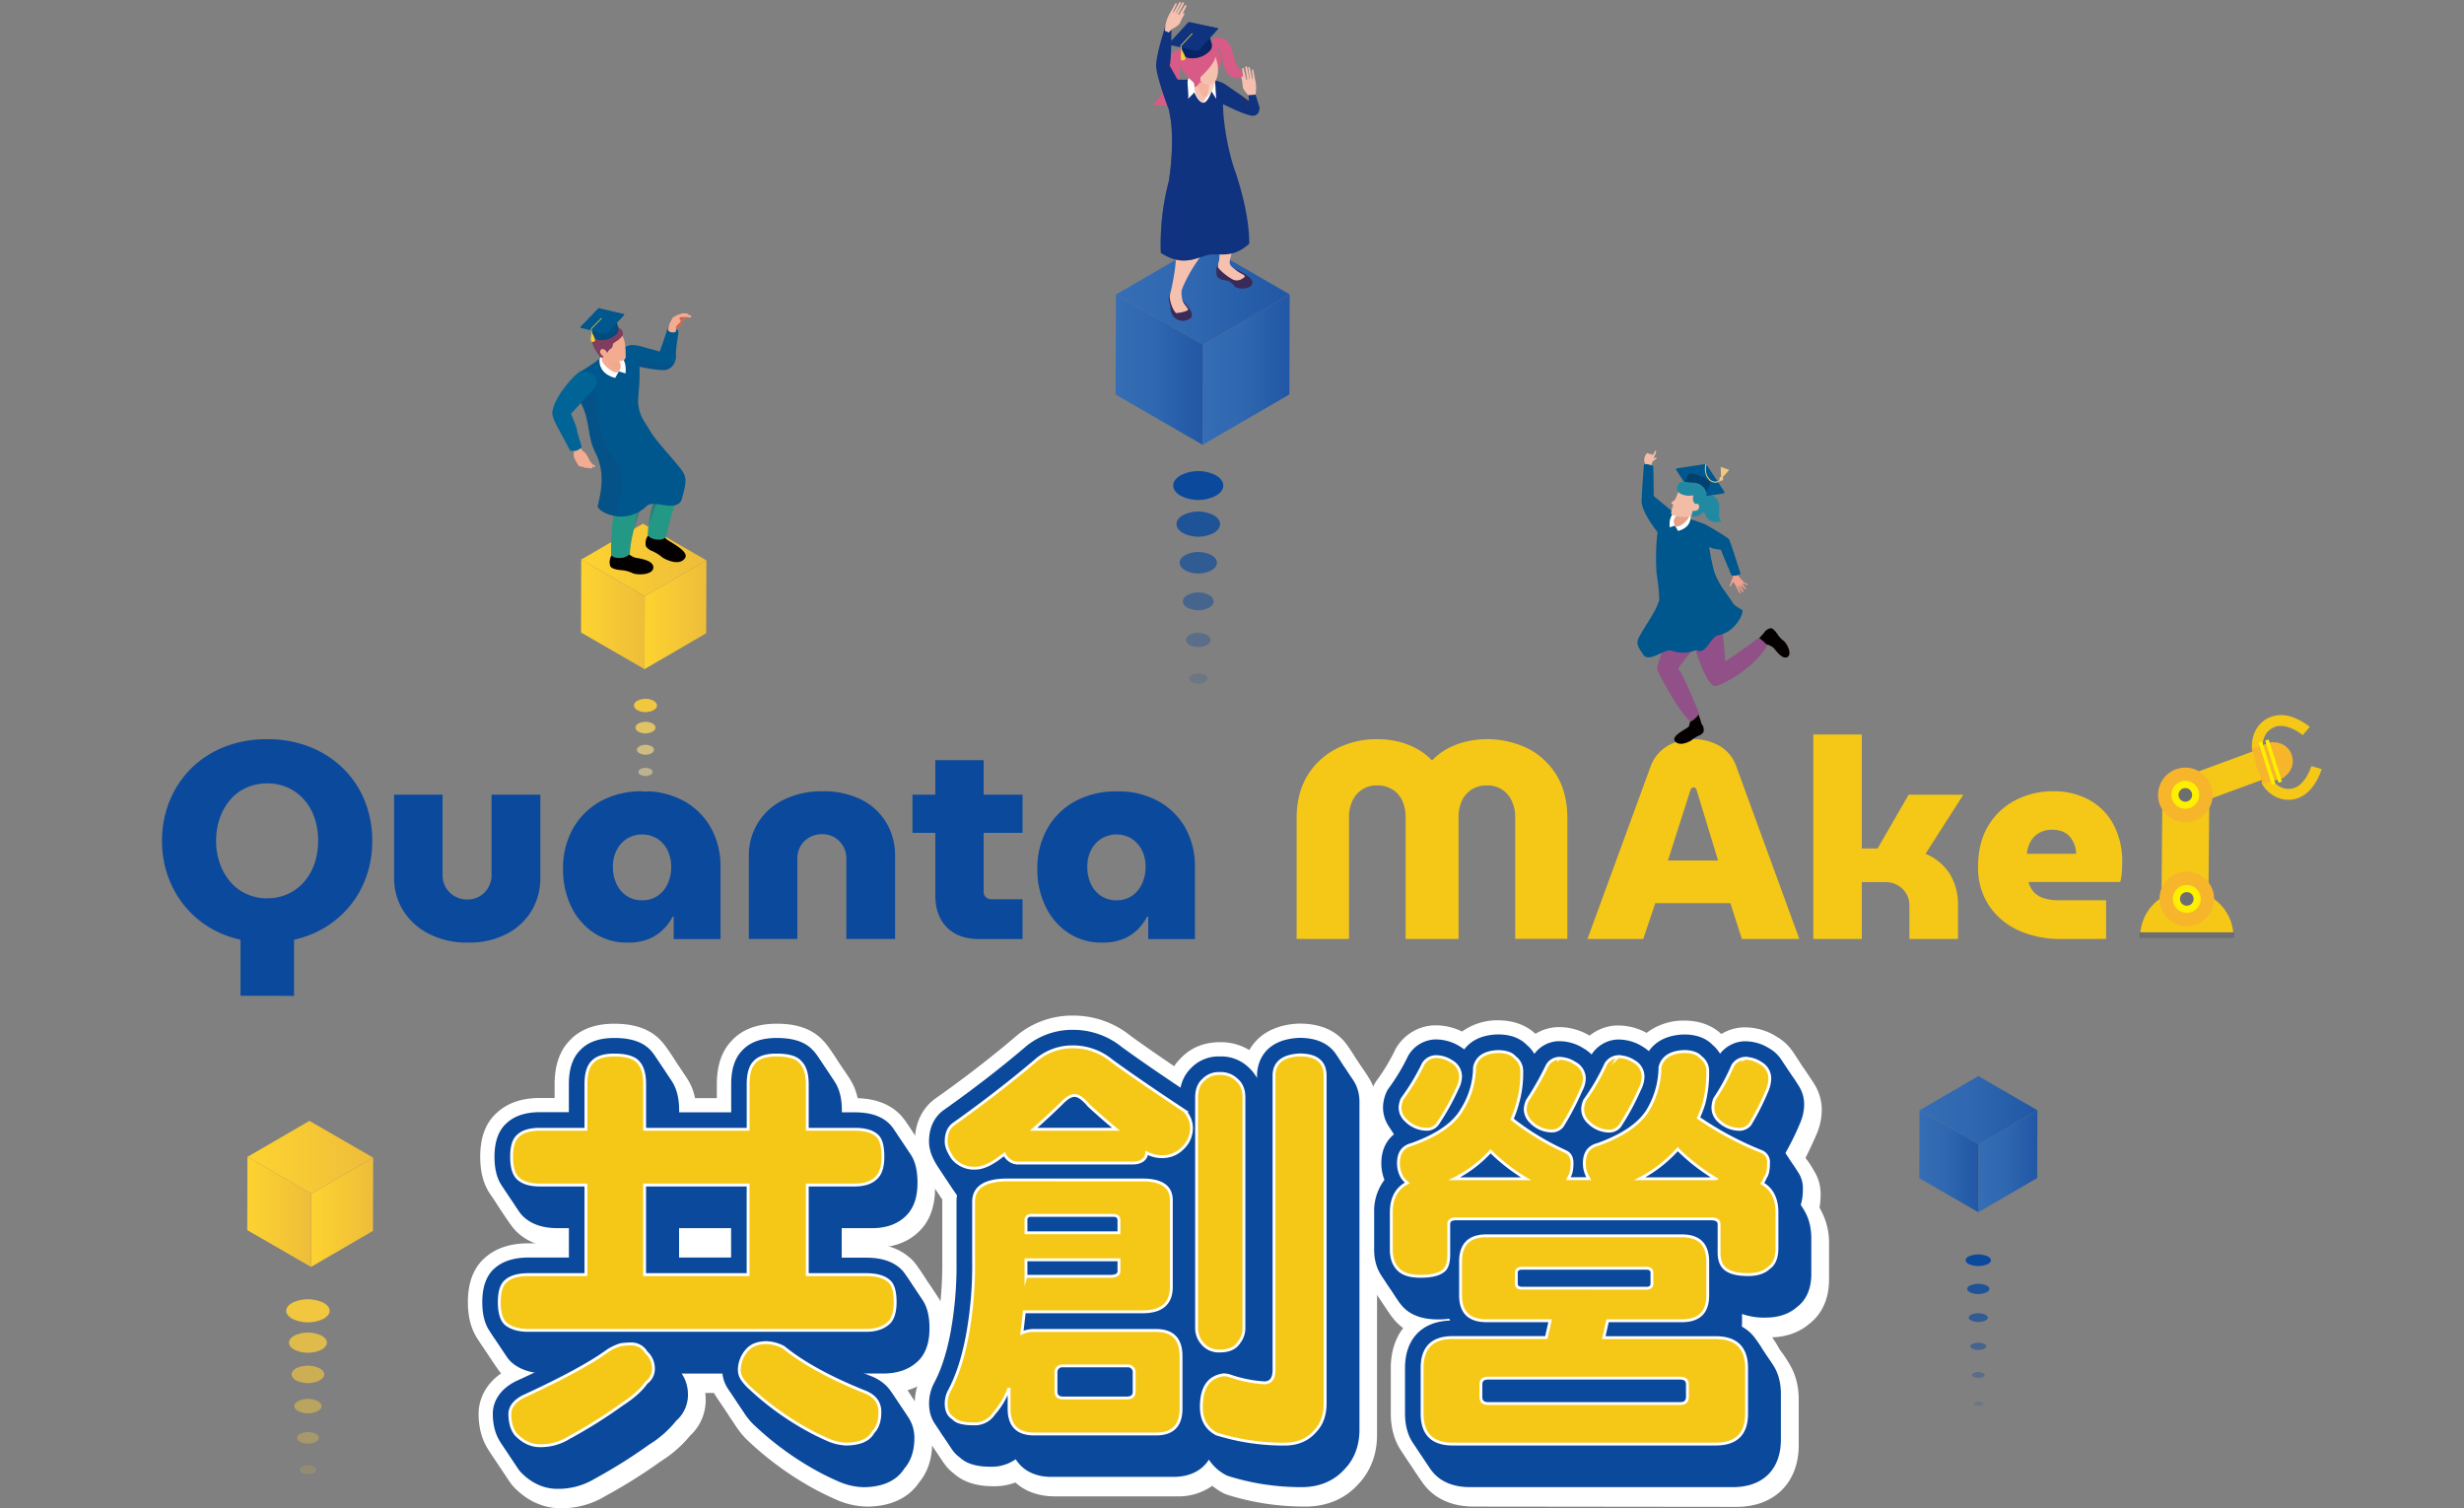 <svg xmlns="http://www.w3.org/2000/svg" xmlns:xlink="http://www.w3.org/1999/xlink" viewBox="0 0 1000 612"><rect x="0" y="0" width="1000" height="612" fill="#808080" stroke="none"/><defs><linearGradient id="a" x1="126.22" y1="491.99" x2="151.45" y2="491.99" gradientUnits="userSpaceOnUse"><stop offset="0" stop-color="#fdd330"/><stop offset="1" stop-color="#eebd3a"/></linearGradient><linearGradient id="b" x1="100.43" y1="469.66" x2="151.45" y2="469.66" xlink:href="#a"/><linearGradient id="c" x1="100.35" y1="491.83" x2="126.3" y2="491.83" xlink:href="#a"/><linearGradient id="d" x1="261.57" y1="249.49" x2="286.69" y2="249.49" xlink:href="#a"/><linearGradient id="e" x1="235.89" y1="227.25" x2="286.69" y2="227.25" xlink:href="#a"/><linearGradient id="f" x1="235.81" y1="249.32" x2="261.65" y2="249.32" xlink:href="#a"/><linearGradient id="g" x1="802.89" y1="471.26" x2="826.86" y2="471.26" gradientUnits="userSpaceOnUse"><stop offset="0" stop-color="#366eb5"/><stop offset="0.45" stop-color="#2f67b0"/><stop offset="1" stop-color="#2157a5"/></linearGradient><linearGradient id="h" x1="779.01" y1="450.58" x2="826.86" y2="450.58" xlink:href="#g"/><linearGradient id="i" x1="778.93" y1="471.29" x2="802.97" y2="471.29" xlink:href="#g"/><linearGradient id="j" x1="488.09" y1="150" x2="523.41" y2="150" xlink:href="#g"/><linearGradient id="k" x1="452.88" y1="119.51" x2="523.41" y2="119.51" xlink:href="#g"/><linearGradient id="l" x1="452.77" y1="150.03" x2="488.2" y2="150.03" xlink:href="#g"/></defs><title>KeyVisual</title><g style="isolation:isolate"><path d="M265.25,284.4c1.83,1.06,1.83,2.76,0,3.81a7.24,7.24,0,0,1-6.58,0c-1.82-1.05-1.83-2.76,0-3.81A7.25,7.25,0,0,1,265.25,284.4Z" fill="#f1c740"/><g opacity="0.83"><path d="M264.83,293.63c1.59.92,1.6,2.41,0,3.32a6.32,6.32,0,0,1-5.74,0c-1.59-.92-1.6-2.41,0-3.32A6.33,6.33,0,0,1,264.83,293.63Z" fill="#f3d060"/></g><g opacity="0.67"><path d="M264.41,302.86c1.36.79,1.36,2.05,0,2.84a5.39,5.39,0,0,1-4.9,0c-1.36-.78-1.36-2.05,0-2.84A5.4,5.4,0,0,1,264.41,302.86Z" fill="#f6da80"/></g><g opacity="0.5"><path d="M264,312.09a1.24,1.24,0,0,1,0,2.35,4.47,4.47,0,0,1-4.06,0,1.24,1.24,0,0,1,0-2.35A4.48,4.48,0,0,1,264,312.09Z" fill="#f8e3a0"/></g><g opacity="0.33"><path d="M263.57,321.32a1,1,0,0,1,0,1.86,3.54,3.54,0,0,1-3.22,0,1,1,0,0,1,0-1.86A3.55,3.55,0,0,1,263.57,321.32Z" fill="#faecbf"/></g><g opacity="0.17"><path d="M263.15,330.55a.73.73,0,0,1,0,1.38,2.62,2.62,0,0,1-2.38,0,.73.73,0,0,1,0-1.38A2.62,2.62,0,0,1,263.15,330.55Z" fill="#fdf6df"/></g><g opacity="0"><path d="M262.73,339.77a.47.47,0,0,1,0,.89,1.69,1.69,0,0,1-1.54,0,.47.47,0,0,1,0-.89A1.7,1.7,0,0,1,262.73,339.77Z" fill="#fff"/></g><path d="M806.51,509.79c2,.92,2,2.41,0,3.33a9.89,9.89,0,0,1-7.27,0c-2-.92-2-2.41,0-3.33A9.91,9.91,0,0,1,806.51,509.79Z" fill="#0b499c"/><g opacity="0.83"><path d="M806.06,521.63c1.77.81,1.77,2.11,0,2.92a8.66,8.66,0,0,1-6.36,0c-1.76-.81-1.77-2.11,0-2.92A8.67,8.67,0,0,1,806.06,521.63Z" fill="#0b499c"/></g><g opacity="0.67"><path d="M805.61,533.48c1.52.69,1.52,1.81,0,2.5a7.43,7.43,0,0,1-5.46,0c-1.51-.69-1.52-1.81,0-2.5A7.44,7.44,0,0,1,805.61,533.48Z" fill="#0b499c"/></g><g opacity="0.5"><path d="M805.16,545.33c1.27.58,1.27,1.51,0,2.09a6.2,6.2,0,0,1-4.55,0c-1.26-.58-1.27-1.51,0-2.09A6.21,6.21,0,0,1,805.16,545.33Z" fill="#0b499c"/></g><g opacity="0.33"><path d="M804.71,557.18c1,.46,1,1.21,0,1.68a5,5,0,0,1-3.65,0c-1-.46-1-1.21,0-1.68A5,5,0,0,1,804.71,557.18Z" fill="#0b499c"/></g><g opacity="0.17"><path d="M804.26,569c.76.35.76.91,0,1.26a3.74,3.74,0,0,1-2.75,0c-.76-.35-.76-.91,0-1.26A3.74,3.74,0,0,1,804.26,569Z" fill="#0b499c"/></g><g opacity="0"><path d="M803.81,580.87c.51.23.51.61,0,.85a2.51,2.51,0,0,1-1.84,0c-.51-.23-.51-.61,0-.85A2.51,2.51,0,0,1,803.81,580.87Z" fill="#0b499c"/></g><path d="M131.18,528.66c3.45,1.83,3.46,4.79,0,6.62a14.75,14.75,0,0,1-12.42,0c-3.44-1.83-3.46-4.79,0-6.62A14.77,14.77,0,0,1,131.18,528.66Z" fill="#f1c740"/><g opacity="0.83"><path d="M130.41,542c3,1.6,3,4.19,0,5.79a12.91,12.91,0,0,1-10.88,0c-3-1.6-3-4.19,0-5.79A12.93,12.93,0,0,1,130.41,542Z" fill="#f1c740"/></g><g opacity="0.67"><path d="M129.64,555.27c2.59,1.38,2.6,3.6,0,5a11.08,11.08,0,0,1-9.33,0c-2.58-1.37-2.6-3.6,0-5A11.09,11.09,0,0,1,129.64,555.27Z" fill="#f1c740"/></g><g opacity="0.5"><path d="M128.87,568.57c2.16,1.15,2.17,3,0,4.15a9.25,9.25,0,0,1-7.79,0c-2.16-1.14-2.17-3,0-4.15A9.26,9.26,0,0,1,128.87,568.57Z" fill="#f1c740"/></g><g opacity="0.33"><path d="M128.1,581.87c1.73.92,1.74,2.41,0,3.32a7.41,7.41,0,0,1-6.24,0c-1.73-.92-1.74-2.41,0-3.32A7.42,7.42,0,0,1,128.1,581.87Z" fill="#f1c740"/></g><g opacity="0.17"><path d="M127.33,595.17c1.3.69,1.31,1.81,0,2.5a5.58,5.58,0,0,1-4.7,0c-1.3-.69-1.31-1.81,0-2.5A5.58,5.58,0,0,1,127.33,595.17Z" fill="#f1c740"/></g><g opacity="0"><path d="M126.56,608.47c.88.46.88,1.22,0,1.68a3.74,3.74,0,0,1-3.15,0c-.87-.46-.88-1.22,0-1.68A3.75,3.75,0,0,1,126.56,608.47Z" fill="#f1c740"/></g><polygon points="126.3 484.44 151.45 469.82 151.36 499.55 126.22 514.16 126.3 484.44" fill="url(#a)"/><polygon points="100.43 469.5 125.58 454.89 151.45 469.82 126.3 484.44 100.43 469.5" fill="url(#b)"/><polygon points="126.3 484.44 126.22 514.16 100.35 499.23 100.43 469.5 126.3 484.44" fill="url(#c)"/><polygon points="261.65 241.96 286.69 227.41 286.61 257.01 261.57 271.56 261.65 241.96" fill="url(#d)"/><polygon points="235.89 227.09 260.93 212.53 286.69 227.41 261.65 241.96 235.89 227.09" fill="url(#e)"/><polygon points="261.65 241.96 261.57 271.56 235.81 256.69 235.89 227.09 261.65 241.96" fill="url(#f)"/><polygon points="802.97 464.44 826.86 450.56 826.78 478.09 802.89 491.97 802.97 464.44" fill="url(#g)"/><polygon points="779.01 450.6 802.9 436.72 826.86 450.56 802.97 464.44 779.01 450.6" fill="url(#h)"/><polygon points="802.97 464.44 802.89 491.97 778.93 478.14 779.01 450.6 802.97 464.44" fill="url(#i)"/><path d="M227.55,612.1c-4.89,0-12.15-1.48-18.93-8.52a12.76,12.76,0,0,1-.87-1c-3.37-4.33-5.08-9.78-5.08-16.21,0-.17,0-.35,0-.52.17-4.25,2-12.19,12-17.55l.66-.33q3-1.39,5.79-2.71A25.91,25.91,0,0,1,206,560l-.49-.4c-4.7-4.11-7.09-10.33-7.09-18.48s2.43-14.25,7.23-18.26c4.31-3.71,10.13-5.59,17.31-5.59h10.61V506.31h-6c-7.06,0-12.83-1.94-17.15-5.75-4.66-4.07-7-10.29-7-18.44S205.74,468,210.43,464c4.22-3.79,10-5.72,17.12-5.72h6v-5.64c0-7.53,2-13.45,6-17.61,4.22-4.6,10.33-6.92,18.18-6.92,8.34,0,14.47,2.16,18.73,6.61,4.19,4.28,6.32,10.31,6.32,17.93v5.64h16.6v-5.64c0-7.53,2-13.45,6-17.61,4.22-4.6,10.33-6.92,18.19-6.92,3.13,0,12.51,0,18.72,6.6,4.31,4.29,6.5,10.33,6.5,17.94v5.64h6.5c7.43,0,13.35,2,17.59,5.83,6.61,5.87,6.61,15,6.61,18,0,6.48-1.63,11.81-4.84,15.82-3.12,3.85-9,8.37-19.35,8.37h-6.5v10.94h11.13c7.27,0,13.14,1.87,17.45,5.56,4.71,3.91,7.09,10.06,7.09,18.29,0,6.49-1.63,11.81-4.84,15.83q-.24.3-.5.59c-2.9,3.2-8,7-16.34,7.66l1.1.44c9,3.47,14.41,11,14.41,20.06,0,7.65-2.61,12.71-5.22,15.85-2.84,4.27-8.95,9.89-21.38,9.89a32.3,32.3,0,0,1-10.52-2.08c-.26-.09-.52-.19-.78-.3-3.32-1.41-6.57-3-9.67-4.64a130,130,0,0,1-26.6-19.18,31.8,31.8,0,0,1-5.34-6.27l-.17-.27a19.72,19.72,0,0,1-2.84-10.15,23.74,23.74,0,0,1,.22-3.24h-9.77a20.61,20.61,0,0,1,.16,2.55,19.56,19.56,0,0,1-6.32,14.8A48.6,48.6,0,0,1,268.26,593a212.1,212.1,0,0,1-22.41,14.06A34.29,34.29,0,0,1,227.55,612.1Zm71.83-94.86V506.31h-16.6v10.94Z" fill="#fff"/><path d="M529.78,611.42a104.25,104.25,0,0,1-31.43-4.71,12.64,12.64,0,0,1-2.11-.88A25.66,25.66,0,0,1,492,603a23.8,23.8,0,0,1-14.32,4.28H428.1c-6.56,0-12-2-16-5.63a23.9,23.9,0,0,1-8.56,1.52c-2.75,0-10.63,0-16.31-5.07-4.82-3.57-7.54-9.25-7.54-15.87a23.62,23.62,0,0,1,2.54-10.66l.17-.33c2.57-4.77,4.61-11.1,6.08-18.81l0-.12a143.77,143.77,0,0,0,2.32-27.69V500.46a21.89,21.89,0,0,1,.48-4.4,23.41,23.41,0,0,1-6-5.17q-.33-.4-.63-.83c-3.38-4.85-5-9.47-5-14.12,0-7.15,2.81-13.23,7.91-17.12l.38-.28c12.1-8.55,23.27-17.19,33.19-25.68l.42-.35a35.25,35.25,0,0,1,22.24-7.68,37,37,0,0,1,23.48,8.25c4.88,3.55,10.79,7.66,17.64,12.29a20,20,0,0,1,2.56-3.13c2.9-3.12,8-6.62,16-6.62a22.43,22.43,0,0,1,11.94,3.2c3.18-5.61,9.4-10.21,19.83-10.73l.63,0c16.65,0,22.79,11.13,23,20.67,0,.09,0,133.5,0,133.5,0,10.07-4.16,16.52-7.76,20.22C545.8,608.33,538.41,611.42,529.78,611.42Z" fill="#fff"/><path d="M598,611.42c-15.22,0-25.05-9.83-25.05-25.05V567.85c0-12,6.11-20.65,16.16-23.77q-.09-.45-.17-.9-1.89.17-4,.17c-7.32,0-13.19-2-17.44-6-3.25-3.07-7.1-8.58-7.1-17.5V504.75A27.27,27.27,0,0,1,564,490.52a24.88,24.88,0,0,1-.68-5.84,21.15,21.15,0,0,1,3.64-12.25,19.59,19.59,0,0,1-3-10.38,21.42,21.42,0,0,1,1.84-8.33,12.69,12.69,0,0,1,1.47-2.6,76.57,76.57,0,0,0,7.36-12.2,12.81,12.81,0,0,1,1-1.73,18.87,18.87,0,0,1,14.73-8.4l.71,0a23.92,23.92,0,0,1,10.8,2.52,24.55,24.55,0,0,1,13.86-4.57h.54c7.68,0,12.5,2.75,15.4,5.5a18.53,18.53,0,0,1,8.75-2.73l.71,0a24,24,0,0,1,12.5,3.46,18.65,18.65,0,0,1,10.8-4.12l.71,0a23.93,23.93,0,0,1,11.63,3,24.81,24.81,0,0,1,14.59-5h.53c7.53,0,12.3,2.72,15.2,5.46a18.75,18.75,0,0,1,8.78-2.7l.71,0a24,24,0,0,1,13,3.79,19.85,19.85,0,0,1,9.78,17.32,25.42,25.42,0,0,1-1.84,8.92q-.11.29-.23.57c-1.74,4-3.41,7.55-5,10.59a17.37,17.37,0,0,1,6.59,14,30.66,30.66,0,0,1-.44,5.38,27.64,27.64,0,0,1,3.87,14.69v14.4c0,10-4.64,15.38-7.94,17.93-3.11,2.68-8.35,5.58-16.42,5.58q-2.11,0-4-.18-.11.8-.27,1.58c10.15,3.11,16.32,11.77,16.32,23.79v18.52c0,15.22-9.9,25.05-25.22,25.05Z" fill="#fff"/><path d="M226.14,610c-4.89,0-12.15-1.48-18.93-8.52a12.76,12.76,0,0,1-.87-1c-3.37-4.33-5.08-9.78-5.08-16.21,0-.17,0-.35,0-.52.17-4.25,2-12.19,12-17.55l.66-.33q3-1.39,5.79-2.71a25.91,25.91,0,0,1-15.21-5.27l-.49-.4c-4.7-4.11-7.09-10.33-7.09-18.48s2.43-14.25,7.23-18.26c4.31-3.71,10.13-5.59,17.31-5.59h10.61V504.2h-6c-7.06,0-12.83-1.94-17.15-5.75-4.66-4.07-7-10.29-7-18.44s2.38-14.12,7.08-18.13c4.22-3.79,10-5.72,17.12-5.72h6v-5.64c0-7.53,2-13.45,6-17.61,4.22-4.6,10.33-6.92,18.18-6.92,8.34,0,14.47,2.16,18.73,6.61,4.19,4.28,6.32,10.31,6.32,17.93v5.64H298v-5.64c0-7.53,2-13.45,6-17.61,4.22-4.6,10.33-6.92,18.19-6.92,3.13,0,12.51,0,18.72,6.6,4.31,4.29,6.5,10.33,6.5,17.94v5.64h6.5c7.43,0,13.35,2,17.59,5.83,6.61,5.87,6.61,15,6.61,18,0,6.48-1.63,11.81-4.84,15.82-3.12,3.85-9,8.37-19.35,8.37h-6.5v10.94h11.13c7.27,0,13.14,1.87,17.45,5.56,4.71,3.91,7.09,10.06,7.09,18.29,0,6.49-1.63,11.81-4.84,15.83q-.24.3-.5.59c-2.9,3.2-8,7-16.34,7.66l1.1.44c9,3.47,14.41,11,14.41,20.06,0,7.65-2.61,12.71-5.22,15.85-2.84,4.27-8.95,9.89-21.38,9.89a32.3,32.3,0,0,1-10.52-2.08c-.26-.09-.52-.19-.78-.3-3.32-1.41-6.57-3-9.67-4.64a130,130,0,0,1-26.6-19.18,31.8,31.8,0,0,1-5.34-6.27l-.17-.27a19.72,19.72,0,0,1-2.84-10.15,23.74,23.74,0,0,1,.22-3.24h-9.77a20.61,20.61,0,0,1,.16,2.55,19.56,19.56,0,0,1-6.32,14.8,48.6,48.6,0,0,1-11.8,10.37A212.1,212.1,0,0,1,244.44,605,34.29,34.29,0,0,1,226.14,610ZM298,515.14V504.2h-16.6v10.94Z" fill="#fff"/><path d="M528.37,609.31a104.25,104.25,0,0,1-31.43-4.71,12.64,12.64,0,0,1-2.11-.88,25.66,25.66,0,0,1-4.27-2.81,23.8,23.8,0,0,1-14.32,4.28H426.69c-6.56,0-12-2-16-5.63a23.9,23.9,0,0,1-8.56,1.52c-2.75,0-10.63,0-16.31-5.07-4.82-3.57-7.54-9.25-7.54-15.87a23.62,23.62,0,0,1,2.54-10.66l.17-.33c2.57-4.77,4.61-11.1,6.08-18.81l0-.12a143.77,143.77,0,0,0,2.32-27.69V498.35a21.89,21.89,0,0,1,.48-4.4,23.41,23.41,0,0,1-6-5.17q-.33-.4-.63-.83c-3.38-4.85-5-9.47-5-14.12,0-7.15,2.81-13.23,7.91-17.12l.38-.28c12.1-8.55,23.27-17.19,33.19-25.68l.42-.35a35.25,35.25,0,0,1,22.24-7.68A37,37,0,0,1,465.94,431c4.88,3.55,10.79,7.66,17.64,12.29a20,20,0,0,1,2.56-3.13c2.9-3.12,8-6.62,16-6.62a22.43,22.43,0,0,1,11.94,3.2c3.18-5.61,9.4-10.21,19.83-10.73l.63,0c16.65,0,22.79,11.13,23,20.67,0,.09,0,133.5,0,133.5,0,10.07-4.16,16.52-7.76,20.22C544.4,606.21,537,609.31,528.37,609.31Z" fill="#fff"/><path d="M596.54,609.31c-15.22,0-25.05-9.83-25.05-25.05V565.74c0-12,6.11-20.65,16.16-23.77q-.09-.45-.17-.9-1.89.17-4,.17c-7.32,0-13.19-2-17.44-6-3.25-3.07-7.1-8.58-7.1-17.5V502.64a27.27,27.27,0,0,1,3.59-14.23,24.88,24.88,0,0,1-.68-5.84,21.15,21.15,0,0,1,3.64-12.25,19.59,19.59,0,0,1-3-10.38,21.42,21.42,0,0,1,1.84-8.33,12.69,12.69,0,0,1,1.47-2.6,76.57,76.57,0,0,0,7.36-12.2,12.81,12.81,0,0,1,1-1.73,18.87,18.87,0,0,1,14.73-8.4l.71,0a23.92,23.92,0,0,1,10.8,2.52,24.55,24.55,0,0,1,13.86-4.57h.54c7.68,0,12.5,2.75,15.4,5.5a18.53,18.53,0,0,1,8.75-2.73l.71,0a24,24,0,0,1,12.5,3.46,18.65,18.65,0,0,1,10.8-4.12l.71,0a23.93,23.93,0,0,1,11.63,3,24.81,24.81,0,0,1,14.59-5h.53c7.53,0,12.3,2.72,15.2,5.46a18.75,18.75,0,0,1,8.78-2.7l.71,0a24,24,0,0,1,13,3.79A19.85,19.85,0,0,1,738,448.45a25.42,25.42,0,0,1-1.84,8.92q-.11.29-.23.57c-1.74,4-3.41,7.55-5,10.59a17.37,17.37,0,0,1,6.59,14,30.66,30.66,0,0,1-.44,5.38,27.64,27.64,0,0,1,3.87,14.69V517c0,10-4.64,15.38-7.94,17.93-3.11,2.68-8.35,5.58-16.42,5.58q-2.11,0-4-.18-.11.8-.27,1.58c10.15,3.11,16.32,11.77,16.32,23.79v18.52c0,15.22-9.9,25.05-25.22,25.05Z" fill="#fff"/><path d="M224.74,607.88c-4.89,0-12.15-1.48-18.93-8.52a12.76,12.76,0,0,1-.87-1c-3.37-4.33-5.08-9.78-5.08-16.21,0-.17,0-.35,0-.52.17-4.25,2-12.19,12-17.55l.66-.33q3-1.39,5.79-2.71a25.91,25.91,0,0,1-15.21-5.27l-.49-.4c-4.7-4.11-7.09-10.33-7.09-18.48s2.43-14.25,7.23-18.26c4.31-3.71,10.13-5.59,17.31-5.59h10.61V502.09h-6c-7.06,0-12.83-1.94-17.15-5.75-4.66-4.07-7-10.29-7-18.44s2.38-14.12,7.08-18.13c4.22-3.79,10-5.72,17.12-5.72h6V448.4c0-7.53,2-13.45,6-17.61,4.22-4.6,10.33-6.92,18.18-6.92,8.34,0,14.47,2.16,18.73,6.61,4.19,4.28,6.32,10.31,6.32,17.93V454h16.6V448.4c0-7.53,2-13.45,6-17.61,4.22-4.6,10.33-6.92,18.19-6.92,3.13,0,12.51,0,18.72,6.6,4.31,4.29,6.5,10.33,6.5,17.94V454h6.5c7.43,0,13.35,2,17.59,5.83,6.61,5.87,6.61,15,6.61,18,0,6.48-1.63,11.81-4.84,15.82-3.12,3.85-9,8.37-19.35,8.37H346V513h11.13c7.27,0,13.14,1.87,17.45,5.56,4.71,3.91,7.09,10.06,7.09,18.29,0,6.49-1.63,11.81-4.84,15.83q-.24.3-.5.59c-2.9,3.2-8,7-16.34,7.66l1.1.44c9,3.47,14.41,11,14.41,20.06,0,7.65-2.61,12.71-5.22,15.85-2.84,4.27-8.95,9.89-21.38,9.89a32.3,32.3,0,0,1-10.52-2.08c-.26-.09-.52-.19-.78-.3-3.32-1.41-6.57-3-9.67-4.64A130,130,0,0,1,301.31,581a31.8,31.8,0,0,1-5.34-6.27l-.17-.27A19.72,19.72,0,0,1,293,564.31a23.74,23.74,0,0,1,.22-3.24h-9.77a20.61,20.61,0,0,1,.16,2.55,19.56,19.56,0,0,1-6.32,14.8,48.6,48.6,0,0,1-11.8,10.37A212.1,212.1,0,0,1,243,602.86,34.29,34.29,0,0,1,224.74,607.88ZM296.56,513V502.09H280V513Z" fill="#fff"/><path d="M527,607.19a104.25,104.25,0,0,1-31.43-4.71,12.64,12.64,0,0,1-2.11-.88,25.66,25.66,0,0,1-4.27-2.81,23.8,23.8,0,0,1-14.32,4.28H425.28c-6.56,0-12-2-16-5.63a23.9,23.9,0,0,1-8.56,1.52c-2.75,0-10.63,0-16.31-5.07-4.82-3.57-7.54-9.25-7.54-15.87a23.62,23.62,0,0,1,2.54-10.66l.17-.33c2.57-4.77,4.61-11.1,6.08-18.81l0-.12a143.77,143.77,0,0,0,2.32-27.69V496.24a21.89,21.89,0,0,1,.48-4.4,23.41,23.41,0,0,1-6-5.17q-.33-.4-.63-.83c-3.38-4.85-5-9.47-5-14.12,0-7.15,2.81-13.23,7.91-17.12l.38-.28c12.1-8.55,23.27-17.19,33.19-25.68l.42-.35a35.25,35.25,0,0,1,22.24-7.68,37,37,0,0,1,23.48,8.25c4.88,3.55,10.79,7.66,17.64,12.29a20,20,0,0,1,2.56-3.13c2.9-3.12,8-6.62,16-6.62a22.43,22.43,0,0,1,11.94,3.2c3.18-5.61,9.4-10.21,19.83-10.73l.63,0c16.65,0,22.79,11.13,23,20.67,0,.09,0,133.5,0,133.5,0,10.07-4.16,16.52-7.76,20.22C543,604.1,535.59,607.19,527,607.19Z" fill="#fff"/><path d="M595.13,607.19c-15.22,0-25.05-9.83-25.05-25.05V563.62c0-12,6.11-20.65,16.16-23.77q-.09-.45-.17-.9-1.89.17-4,.17c-7.32,0-13.19-2-17.44-6-3.25-3.07-7.1-8.58-7.1-17.5V500.53a27.27,27.27,0,0,1,3.59-14.23,24.88,24.88,0,0,1-.68-5.84,21.15,21.15,0,0,1,3.64-12.25,19.59,19.59,0,0,1-3-10.38A21.42,21.42,0,0,1,563,449.5a12.69,12.69,0,0,1,1.47-2.6,76.57,76.57,0,0,0,7.36-12.2,12.81,12.81,0,0,1,1-1.73,18.87,18.87,0,0,1,14.73-8.4l.71,0a23.92,23.92,0,0,1,10.8,2.52,24.55,24.55,0,0,1,13.86-4.57h.54c7.68,0,12.5,2.75,15.4,5.5a18.53,18.53,0,0,1,8.75-2.73l.71,0a24,24,0,0,1,12.5,3.46,18.65,18.65,0,0,1,10.8-4.12l.71,0a23.93,23.93,0,0,1,11.63,3,24.81,24.81,0,0,1,14.59-5h.53c7.53,0,12.3,2.72,15.2,5.46a18.75,18.75,0,0,1,8.78-2.7l.71,0a24,24,0,0,1,13,3.79,19.85,19.85,0,0,1,9.78,17.32,25.42,25.42,0,0,1-1.84,8.92q-.11.29-.23.57c-1.74,4-3.41,7.55-5,10.59a17.37,17.37,0,0,1,6.59,14,30.66,30.66,0,0,1-.44,5.38,27.64,27.64,0,0,1,3.87,14.69v14.4c0,10-4.64,15.38-7.94,17.93-3.11,2.68-8.35,5.58-16.42,5.58q-2.11,0-4-.18-.11.8-.27,1.58c10.15,3.11,16.32,11.77,16.32,23.79v18.52c0,15.22-9.9,25.05-25.22,25.05Z" fill="#fff"/><path d="M223.33,605.77c-4.89,0-12.15-1.48-18.93-8.52a12.76,12.76,0,0,1-.87-1c-3.37-4.33-5.08-9.78-5.08-16.21,0-.17,0-.35,0-.52.17-4.25,2-12.19,12-17.55l.66-.33q3-1.39,5.79-2.71a25.91,25.91,0,0,1-15.21-5.27l-.49-.4c-4.7-4.11-7.09-10.33-7.09-18.48s2.43-14.25,7.23-18.26c4.31-3.71,10.13-5.59,17.31-5.59h10.61V500h-6c-7.06,0-12.83-1.94-17.15-5.75-4.66-4.07-7-10.29-7-18.44s2.38-14.12,7.08-18.13c4.22-3.79,10-5.72,17.12-5.72h6v-5.64c0-7.53,2-13.45,6-17.61,4.22-4.6,10.33-6.92,18.18-6.92,8.34,0,14.47,2.16,18.73,6.61,4.19,4.28,6.32,10.31,6.32,17.93v5.64h16.6v-5.64c0-7.53,2-13.45,6-17.61,4.22-4.6,10.33-6.92,18.19-6.92,3.13,0,12.51,0,18.72,6.6,4.31,4.29,6.5,10.33,6.5,17.94v5.64h6.5c7.43,0,13.35,2,17.59,5.83,6.61,5.87,6.61,15,6.61,18,0,6.48-1.63,11.81-4.84,15.82-3.12,3.85-9,8.37-19.35,8.37h-6.5v10.94H355.7c7.27,0,13.14,1.87,17.45,5.56,4.71,3.91,7.09,10.06,7.09,18.29,0,6.49-1.63,11.81-4.84,15.83q-.24.3-.5.59c-2.9,3.2-8,7-16.34,7.66l1.1.44c9,3.47,14.41,11,14.41,20.06,0,7.65-2.61,12.71-5.22,15.85-2.84,4.27-8.95,9.89-21.38,9.89A32.3,32.3,0,0,1,337,603c-.26-.09-.52-.19-.78-.3-3.32-1.41-6.57-3-9.67-4.64a130,130,0,0,1-26.6-19.18,31.8,31.8,0,0,1-5.34-6.27l-.17-.27a19.72,19.72,0,0,1-2.84-10.15,23.74,23.74,0,0,1,.22-3.24H282a20.61,20.61,0,0,1,.16,2.55,19.56,19.56,0,0,1-6.32,14.8A48.6,48.6,0,0,1,264,586.69a212.1,212.1,0,0,1-22.41,14.06A34.29,34.29,0,0,1,223.33,605.77Zm71.83-94.86V500h-16.6v10.94Z" fill="#fff"/><path d="M525.55,605.08a104.25,104.25,0,0,1-31.43-4.71,12.64,12.64,0,0,1-2.11-.88,25.66,25.66,0,0,1-4.27-2.81A23.8,23.8,0,0,1,473.43,601H423.87c-6.56,0-12-2-16-5.63a23.9,23.9,0,0,1-8.56,1.52c-2.75,0-10.63,0-16.31-5.07-4.82-3.57-7.54-9.25-7.54-15.87A23.62,23.62,0,0,1,378,565.25l.17-.33c2.57-4.77,4.61-11.1,6.08-18.81l0-.12a143.77,143.77,0,0,0,2.32-27.69V494.13a21.89,21.89,0,0,1,.48-4.4,23.41,23.41,0,0,1-6-5.17q-.33-.4-.63-.83c-3.38-4.85-5-9.47-5-14.12,0-7.15,2.81-13.23,7.91-17.12l.38-.28c12.1-8.55,23.27-17.19,33.19-25.68l.42-.35a35.25,35.25,0,0,1,22.24-7.68,37,37,0,0,1,23.48,8.25c4.88,3.55,10.79,7.66,17.64,12.29a20,20,0,0,1,2.56-3.13c2.9-3.12,8-6.62,16-6.62a22.43,22.43,0,0,1,11.94,3.2c3.18-5.61,9.4-10.21,19.83-10.73l.63,0c16.65,0,22.79,11.13,23,20.67,0,.09,0,133.5,0,133.5,0,10.07-4.16,16.52-7.76,20.22C541.58,602,534.19,605.08,525.55,605.08Z" fill="#fff"/><path d="M593.73,605.08c-15.22,0-25.05-9.83-25.05-25.05V561.51c0-12,6.11-20.65,16.16-23.77q-.09-.45-.17-.9-1.89.17-4,.17c-7.32,0-13.19-2-17.44-6-3.25-3.07-7.1-8.58-7.1-17.5V498.41a27.27,27.27,0,0,1,3.59-14.23,24.88,24.88,0,0,1-.68-5.84,21.15,21.15,0,0,1,3.64-12.25,19.59,19.59,0,0,1-3-10.38,21.42,21.42,0,0,1,1.84-8.33,12.69,12.69,0,0,1,1.47-2.6,76.57,76.57,0,0,0,7.36-12.2,12.81,12.81,0,0,1,1-1.73,18.87,18.87,0,0,1,14.73-8.4l.71,0a23.92,23.92,0,0,1,10.8,2.52,24.55,24.55,0,0,1,13.86-4.57h.54c7.68,0,12.5,2.75,15.4,5.5a18.53,18.53,0,0,1,8.75-2.73l.71,0a24,24,0,0,1,12.5,3.46,18.65,18.65,0,0,1,10.8-4.12l.71,0a23.93,23.93,0,0,1,11.63,3,24.81,24.81,0,0,1,14.59-5h.53c7.53,0,12.3,2.72,15.2,5.46a18.75,18.75,0,0,1,8.78-2.7l.71,0a24,24,0,0,1,13,3.79,19.85,19.85,0,0,1,9.78,17.32,25.42,25.42,0,0,1-1.84,8.92q-.11.29-.23.57c-1.74,4-3.41,7.55-5,10.59a17.37,17.37,0,0,1,6.59,14,30.66,30.66,0,0,1-.44,5.38,27.64,27.64,0,0,1,3.87,14.69v14.4c0,10-4.64,15.38-7.94,17.93-3.11,2.68-8.35,5.58-16.42,5.58q-2.11,0-4-.18-.11.8-.27,1.58c10.15,3.11,16.32,11.77,16.32,23.79V580c0,15.22-9.9,25.05-25.22,25.05Z" fill="#fff"/><path d="M221.92,603.66c-4.89,0-12.15-1.48-18.93-8.52a12.76,12.76,0,0,1-.87-1c-3.37-4.33-5.08-9.78-5.08-16.21,0-.17,0-.35,0-.52.17-4.25,2-12.19,12-17.55l.66-.33q3-1.39,5.79-2.71a25.91,25.91,0,0,1-15.21-5.27l-.49-.4c-4.7-4.11-7.09-10.33-7.09-18.48s2.43-14.25,7.23-18.26c4.31-3.71,10.13-5.59,17.31-5.59H227.9V497.86h-6c-7.06,0-12.83-1.94-17.15-5.75-4.66-4.07-7-10.29-7-18.44s2.38-14.12,7.08-18.13c4.22-3.79,10-5.72,17.12-5.72h6v-5.64c0-7.53,2-13.45,6-17.61,4.22-4.6,10.33-6.92,18.18-6.92,8.34,0,14.47,2.16,18.73,6.61,4.19,4.28,6.32,10.31,6.32,17.93v5.64h16.6v-5.64c0-7.53,2-13.45,6-17.61,4.22-4.6,10.33-6.92,18.19-6.92,3.13,0,12.51,0,18.72,6.6,4.31,4.29,6.5,10.33,6.5,17.94v5.64h6.5c7.43,0,13.35,2,17.59,5.83,6.61,5.87,6.61,15,6.61,18,0,6.48-1.63,11.81-4.84,15.82-3.12,3.85-9,8.37-19.35,8.37h-6.5V508.8h11.13c7.27,0,13.14,1.87,17.45,5.56,4.71,3.91,7.09,10.06,7.09,18.29,0,6.49-1.63,11.81-4.84,15.83q-.24.3-.5.59c-2.9,3.2-8,7-16.34,7.66l1.1.44c9,3.47,14.41,11,14.41,20.06,0,7.65-2.61,12.71-5.22,15.85-2.84,4.27-8.95,9.89-21.38,9.89a32.3,32.3,0,0,1-10.52-2.08c-.26-.09-.52-.19-.78-.3-3.32-1.41-6.57-3-9.67-4.64a130,130,0,0,1-26.6-19.18,31.8,31.8,0,0,1-5.34-6.27l-.17-.27a19.72,19.72,0,0,1-2.84-10.15,23.74,23.74,0,0,1,.22-3.24h-9.77a20.61,20.61,0,0,1,.16,2.55,19.56,19.56,0,0,1-6.32,14.8,48.6,48.6,0,0,1-11.8,10.37,212.1,212.1,0,0,1-22.41,14.06A34.29,34.29,0,0,1,221.92,603.66Zm71.83-94.86V497.86h-16.6V508.8Z" fill="#fff"/><path d="M524.15,603a104.25,104.25,0,0,1-31.43-4.71,12.64,12.64,0,0,1-2.11-.88,25.66,25.66,0,0,1-4.27-2.81A23.8,23.8,0,0,1,472,598.86H422.47c-6.56,0-12-2-16-5.63a23.9,23.9,0,0,1-8.56,1.52c-2.75,0-10.63,0-16.31-5.07-4.82-3.57-7.54-9.25-7.54-15.87a23.62,23.62,0,0,1,2.54-10.66l.17-.33c2.57-4.77,4.61-11.1,6.08-18.81l0-.12a143.77,143.77,0,0,0,2.32-27.69V492a21.89,21.89,0,0,1,.48-4.4,23.41,23.41,0,0,1-6-5.17q-.33-.4-.63-.83c-3.38-4.85-5-9.47-5-14.12,0-7.15,2.81-13.23,7.91-17.12l.38-.28c12.1-8.55,23.27-17.19,33.19-25.68l.42-.35a35.25,35.25,0,0,1,22.24-7.68,37,37,0,0,1,23.48,8.25c4.88,3.55,10.79,7.66,17.64,12.29a20,20,0,0,1,2.56-3.13c2.9-3.12,8-6.62,16-6.62a22.43,22.43,0,0,1,11.94,3.2c3.18-5.61,9.4-10.21,19.83-10.73l.63,0c16.65,0,22.79,11.13,23,20.67,0,.09,0,133.5,0,133.5,0,10.07-4.16,16.52-7.76,20.22C540.17,599.88,532.78,603,524.15,603Z" fill="#fff"/><path d="M592.32,603c-15.22,0-25.05-9.83-25.05-25.05V559.4c0-12,6.11-20.65,16.16-23.77q-.09-.45-.17-.9-1.89.17-4,.17c-7.32,0-13.19-2-17.44-6-3.25-3.07-7.1-8.58-7.1-17.5V496.3a27.27,27.27,0,0,1,3.59-14.23,24.88,24.88,0,0,1-.68-5.84A21.15,21.15,0,0,1,561.3,464a19.59,19.59,0,0,1-3-10.38,21.42,21.42,0,0,1,1.84-8.33,12.69,12.69,0,0,1,1.47-2.6,76.57,76.57,0,0,0,7.36-12.2,12.81,12.81,0,0,1,1-1.73,18.87,18.87,0,0,1,14.73-8.4l.71,0a23.92,23.92,0,0,1,10.8,2.52,24.55,24.55,0,0,1,13.86-4.57h.54c7.68,0,12.5,2.75,15.4,5.5a18.53,18.53,0,0,1,8.75-2.73l.71,0a24,24,0,0,1,12.5,3.46,18.65,18.65,0,0,1,10.8-4.12l.71,0a23.93,23.93,0,0,1,11.63,3,24.81,24.81,0,0,1,14.59-5h.53c7.53,0,12.3,2.72,15.2,5.46a18.75,18.75,0,0,1,8.78-2.7l.71,0a24,24,0,0,1,13,3.79,19.85,19.85,0,0,1,9.78,17.32A25.42,25.42,0,0,1,732,451q-.11.29-.23.57c-1.74,4-3.41,7.55-5,10.59a17.37,17.37,0,0,1,6.59,14,30.66,30.66,0,0,1-.44,5.38,27.64,27.64,0,0,1,3.87,14.69v14.4c0,10-4.64,15.38-7.94,17.93-3.11,2.68-8.35,5.58-16.42,5.58q-2.11,0-4-.18-.11.8-.27,1.58c10.15,3.11,16.32,11.77,16.32,23.79v18.52c0,15.22-9.9,25.05-25.22,25.05Z" fill="#fff"/><path d="M220.51,601.55c-4.89,0-12.15-1.48-18.93-8.52a12.76,12.76,0,0,1-.87-1c-3.37-4.33-5.08-9.78-5.08-16.21,0-.17,0-.35,0-.52.17-4.25,2-12.19,12-17.55l.66-.33q3-1.39,5.79-2.71a25.91,25.91,0,0,1-15.21-5.27l-.49-.4c-4.7-4.11-7.09-10.33-7.09-18.48s2.43-14.25,7.23-18.26c4.31-3.71,10.13-5.59,17.31-5.59H226.5V495.75h-6c-7.06,0-12.83-1.94-17.15-5.75-4.66-4.07-7-10.29-7-18.44s2.38-14.12,7.08-18.13c4.22-3.79,10-5.72,17.12-5.72h6v-5.64c0-7.53,2-13.45,6-17.61,4.22-4.6,10.33-6.92,18.18-6.92,8.34,0,14.47,2.16,18.73,6.61,4.19,4.28,6.32,10.31,6.32,17.93v5.64h16.6v-5.64c0-7.53,2-13.45,6-17.61,4.22-4.6,10.33-6.92,18.19-6.92,3.13,0,12.51,0,18.72,6.6,4.31,4.29,6.5,10.33,6.5,17.94v5.64h6.5c7.43,0,13.35,2,17.59,5.83,6.61,5.87,6.61,15,6.61,18,0,6.48-1.63,11.81-4.84,15.82-3.12,3.85-9,8.37-19.35,8.37h-6.5v10.94h11.13c7.27,0,13.14,1.87,17.45,5.56,4.71,3.91,7.09,10.06,7.09,18.29,0,6.49-1.63,11.81-4.84,15.83q-.24.3-.5.59c-2.9,3.2-8,7-16.34,7.66l1.1.44c9,3.47,14.41,11,14.41,20.06,0,7.65-2.61,12.71-5.22,15.85-2.84,4.27-8.95,9.89-21.38,9.89a32.3,32.3,0,0,1-10.52-2.08c-.26-.09-.52-.19-.78-.3-3.32-1.41-6.57-3-9.67-4.64a130,130,0,0,1-26.6-19.18,31.8,31.8,0,0,1-5.34-6.27l-.17-.27A19.72,19.72,0,0,1,288.74,558a23.74,23.74,0,0,1,.22-3.24h-9.77a20.61,20.61,0,0,1,.16,2.55,19.56,19.56,0,0,1-6.32,14.8,48.6,48.6,0,0,1-11.8,10.37,212.1,212.1,0,0,1-22.41,14.06A34.29,34.29,0,0,1,220.51,601.55Zm71.83-94.86V495.75h-16.6v10.94Z" fill="#fff"/><path d="M522.74,600.86a104.25,104.25,0,0,1-31.43-4.71,12.64,12.64,0,0,1-2.11-.88,25.66,25.66,0,0,1-4.27-2.81,23.8,23.8,0,0,1-14.32,4.28H421.06c-6.56,0-12-2-16-5.63a23.9,23.9,0,0,1-8.56,1.52c-2.75,0-10.63,0-16.31-5.07-4.82-3.57-7.54-9.25-7.54-15.87A23.62,23.62,0,0,1,375.23,561l.17-.33c2.57-4.77,4.61-11.1,6.08-18.81l0-.12a143.77,143.77,0,0,0,2.32-27.69V489.9a21.89,21.89,0,0,1,.48-4.4,23.41,23.41,0,0,1-6-5.17q-.33-.4-.63-.83c-3.38-4.85-5-9.47-5-14.12,0-7.15,2.81-13.23,7.91-17.12L381,448c12.1-8.55,23.27-17.19,33.19-25.68l.42-.35a35.25,35.25,0,0,1,22.24-7.68,37,37,0,0,1,23.48,8.25c4.88,3.55,10.79,7.66,17.64,12.29a20,20,0,0,1,2.56-3.13c2.9-3.12,8-6.62,16-6.62a22.43,22.43,0,0,1,11.94,3.2c3.18-5.61,9.4-10.21,19.83-10.73l.63,0c16.65,0,22.79,11.13,23,20.67,0,.09,0,133.5,0,133.5,0,10.07-4.16,16.52-7.76,20.22C538.77,597.77,531.37,600.86,522.74,600.86Z" fill="#fff"/><path d="M590.91,600.86c-15.22,0-25.05-9.83-25.05-25.05V557.29c0-12,6.11-20.65,16.16-23.77q-.09-.45-.17-.9-1.89.17-4,.17c-7.32,0-13.19-2-17.44-6-3.25-3.07-7.1-8.58-7.1-17.5V494.19A27.27,27.27,0,0,1,556.94,480a24.88,24.88,0,0,1-.68-5.84,21.15,21.15,0,0,1,3.64-12.25,19.59,19.59,0,0,1-3-10.38,21.42,21.42,0,0,1,1.84-8.33,12.69,12.69,0,0,1,1.47-2.6,76.57,76.57,0,0,0,7.36-12.2,12.81,12.81,0,0,1,1-1.73,18.87,18.87,0,0,1,14.73-8.4l.71,0a23.92,23.92,0,0,1,10.8,2.52,24.55,24.55,0,0,1,13.86-4.57h.54c7.68,0,12.5,2.75,15.4,5.5a18.53,18.53,0,0,1,8.75-2.73l.71,0a24,24,0,0,1,12.5,3.46,18.65,18.65,0,0,1,10.8-4.12l.71,0a23.93,23.93,0,0,1,11.63,3,24.81,24.81,0,0,1,14.59-5h.53c7.53,0,12.3,2.72,15.2,5.46a18.75,18.75,0,0,1,8.78-2.7l.71,0a24,24,0,0,1,13,3.79A19.85,19.85,0,0,1,732.39,440a25.42,25.42,0,0,1-1.84,8.92q-.11.29-.23.57c-1.74,4-3.41,7.55-5,10.59a17.37,17.37,0,0,1,6.59,14,30.66,30.66,0,0,1-.44,5.38,27.64,27.64,0,0,1,3.87,14.69v14.4c0,10-4.64,15.38-7.94,17.93-3.11,2.68-8.35,5.58-16.42,5.58q-2.11,0-4-.18-.11.8-.27,1.58c10.15,3.11,16.32,11.77,16.32,23.79v18.52c0,15.22-9.9,25.05-25.22,25.05Z" fill="#fff"/><path d="M219.11,599.43c-4.89,0-12.15-1.48-18.93-8.52a12.76,12.76,0,0,1-.87-1c-3.37-4.33-5.08-9.78-5.08-16.21,0-.17,0-.35,0-.52.17-4.25,2-12.19,12-17.55l.66-.33q3-1.39,5.79-2.71a25.91,25.91,0,0,1-15.21-5.27l-.49-.4c-4.7-4.11-7.09-10.33-7.09-18.48s2.43-14.25,7.23-18.26c4.31-3.71,10.13-5.59,17.31-5.59h10.61V493.64h-6c-7.06,0-12.83-1.94-17.15-5.75-4.66-4.07-7-10.29-7-18.44s2.38-14.12,7.08-18.13c4.22-3.79,10-5.72,17.12-5.72h6V440c0-7.53,2-13.45,6-17.61,4.22-4.6,10.33-6.92,18.18-6.92,8.34,0,14.47,2.16,18.73,6.61,4.19,4.28,6.32,10.31,6.32,17.93v5.64h16.6V440c0-7.53,2-13.45,6-17.61,4.22-4.6,10.33-6.92,18.19-6.92,3.13,0,12.51,0,18.72,6.6,4.31,4.29,6.5,10.33,6.5,17.94v5.64h6.5c7.43,0,13.35,2,17.59,5.83,6.61,5.87,6.61,15,6.61,18,0,6.48-1.63,11.81-4.84,15.82-3.12,3.85-9,8.37-19.35,8.37h-6.5v10.94h11.13c7.27,0,13.14,1.87,17.45,5.56C373.63,514,376,520.2,376,528.43c0,6.49-1.63,11.81-4.84,15.83q-.24.3-.5.59c-2.9,3.2-8,7-16.34,7.66l1.1.44c9,3.47,14.41,11,14.41,20.06,0,7.65-2.61,12.71-5.22,15.85-2.84,4.27-8.95,9.89-21.38,9.89a32.3,32.3,0,0,1-10.52-2.08c-.26-.09-.52-.19-.78-.3-3.32-1.41-6.57-3-9.67-4.64a130,130,0,0,1-26.6-19.18,31.8,31.8,0,0,1-5.34-6.27l-.17-.27a19.72,19.72,0,0,1-2.84-10.15,23.74,23.74,0,0,1,.22-3.24h-9.77a20.61,20.61,0,0,1,.16,2.55,19.56,19.56,0,0,1-6.32,14.8,48.6,48.6,0,0,1-11.8,10.37,212.1,212.1,0,0,1-22.41,14.06A34.29,34.29,0,0,1,219.11,599.43Zm71.83-94.86V493.64h-16.6v10.94Z" fill="#fff"/><path d="M521.33,598.75A104.25,104.25,0,0,1,489.9,594a12.64,12.64,0,0,1-2.11-.88,25.66,25.66,0,0,1-4.27-2.81,23.8,23.8,0,0,1-14.32,4.28H419.65c-6.56,0-12-2-16-5.63a23.9,23.9,0,0,1-8.56,1.52c-2.75,0-10.63,0-16.31-5.07-4.82-3.57-7.54-9.25-7.54-15.87a23.62,23.62,0,0,1,2.54-10.66l.17-.33c2.57-4.77,4.61-11.1,6.08-18.81l0-.12A143.77,143.77,0,0,0,382.42,512V487.79a21.89,21.89,0,0,1,.48-4.4,23.41,23.41,0,0,1-6-5.17q-.33-.4-.63-.83c-3.38-4.85-5-9.47-5-14.12,0-7.15,2.81-13.23,7.91-17.12l.38-.28c12.1-8.55,23.27-17.19,33.19-25.68l.42-.35a35.25,35.25,0,0,1,22.24-7.68,37,37,0,0,1,23.48,8.25c4.88,3.55,10.79,7.66,17.64,12.29a20,20,0,0,1,2.56-3.13c2.9-3.12,8-6.62,16-6.62a22.43,22.43,0,0,1,11.94,3.2c3.18-5.61,9.4-10.21,19.83-10.73l.63,0c16.65,0,22.79,11.13,23,20.67,0,.09,0,133.5,0,133.5,0,10.07-4.16,16.52-7.76,20.22C537.36,595.66,530,598.75,521.33,598.75Z" fill="#fff"/><path d="M589.5,598.75c-15.22,0-25.05-9.83-25.05-25.05V555.18c0-12,6.11-20.65,16.16-23.77q-.09-.45-.17-.9-1.89.17-4,.17c-7.32,0-13.19-2-17.44-6-3.25-3.07-7.1-8.58-7.1-17.5V492.08a27.27,27.27,0,0,1,3.59-14.23,24.88,24.88,0,0,1-.68-5.84,21.15,21.15,0,0,1,3.64-12.25,19.59,19.59,0,0,1-3-10.38,21.42,21.42,0,0,1,1.84-8.33,12.69,12.69,0,0,1,1.47-2.6,76.57,76.57,0,0,0,7.36-12.2,12.81,12.81,0,0,1,1-1.73,18.87,18.87,0,0,1,14.73-8.4l.71,0a23.92,23.92,0,0,1,10.8,2.52,24.55,24.55,0,0,1,13.86-4.57h.54c7.68,0,12.5,2.75,15.4,5.5a18.53,18.53,0,0,1,8.75-2.73l.71,0a24,24,0,0,1,12.5,3.46,18.65,18.65,0,0,1,10.8-4.12l.71,0a23.93,23.93,0,0,1,11.63,3,24.81,24.81,0,0,1,14.59-5h.53c7.53,0,12.3,2.72,15.2,5.46a18.75,18.75,0,0,1,8.78-2.7l.71,0a24,24,0,0,1,13,3.79A19.85,19.85,0,0,1,731,437.9a25.42,25.42,0,0,1-1.84,8.92q-.11.29-.23.57c-1.74,4-3.41,7.55-5,10.59a17.37,17.37,0,0,1,6.59,14,30.66,30.66,0,0,1-.44,5.38,27.64,27.64,0,0,1,3.87,14.69v14.4c0,10-4.64,15.38-7.94,17.93-3.11,2.68-8.35,5.58-16.42,5.58q-2.11,0-4-.18-.11.8-.27,1.58c10.15,3.11,16.32,11.77,16.32,23.79V573.7c0,15.22-9.9,25.05-25.22,25.05Z" fill="#fff"/><path d="M226.14,604.22c-3.77,0-9.39-1.17-14.77-6.75a7,7,0,0,1-.48-.55c-2.56-3.29-3.86-7.55-3.86-12.66,0-.09,0-.19,0-.29.15-3.69,1.83-8.88,9-12.69l.36-.18a288.34,288.34,0,0,0,26.73-13.7h-21.6c-5.47,0-10-1.37-13.38-4.06l-.27-.22c-3.44-3-5.11-7.63-5.11-14.13,0-6.33,1.75-11,5.19-13.86,3.23-2.8,7.8-4.22,13.57-4.22H237.9V498.42H226.14c-5.61,0-10.09-1.45-13.33-4.31-3.42-3-5.09-7.61-5.09-14.11,0-6.28,1.72-10.91,5.11-13.79,3.14-2.84,7.62-4.29,13.31-4.29H237.9V450.51c0-6.1,1.46-10.57,4.45-13.66,3.08-3.38,7.78-5.1,14-5.1,6.69,0,11.47,1.59,14.58,4.85s4.7,7.85,4.7,13.91v11.42h28.15V450.51c0-6.1,1.46-10.57,4.45-13.66,3.08-3.38,7.78-5.1,14-5.1,6.78,0,11.56,1.59,14.58,4.85,3.23,3.18,4.86,7.86,4.86,13.91v11.42h12.27c6,0,10.54,1.42,13.72,4.35s4.7,7.28,4.7,13.73c0,5.21-1.17,9.21-3.58,12.22-2.31,2.85-6.73,6.2-14.84,6.2H341.61v22.49h16.9c6,0,10.45,1.37,13.72,4.2s5,7.34,5,13.88c0,5.21-1.17,9.21-3.58,12.22l-.27.32c-3.53,3.9-8.55,5.88-14.91,5.88H337.14a147.61,147.61,0,0,0,23.21,11.48c6.83,2.61,10.75,8,10.75,14.69,0,5.12-1.37,9.29-4.08,12.39-2.29,3.64-7,7.57-16.74,7.57a26.78,26.78,0,0,1-8.62-1.76l-.43-.16c-3.15-1.33-6.24-2.82-9.17-4.4a124.19,124.19,0,0,1-25.44-18.36,25.93,25.93,0,0,1-4.37-5.11l-.09-.15a13.75,13.75,0,0,1-2-7.17,17.92,17.92,0,0,1,2.41-9H276.65a15,15,0,0,1,2.55,8.33,13.91,13.91,0,0,1-4.78,10.83,42.26,42.26,0,0,1-10.87,9.6,209.36,209.36,0,0,1-22,13.82A28.6,28.6,0,0,1,226.14,604.22Zm77.6-83.3V498.42H275.6v22.49Z" fill="#0b499c"/><path d="M528.37,603.53a98.51,98.51,0,0,1-29.69-4.44,7,7,0,0,1-1.15-.48,18.09,18.09,0,0,1-6.9-6.24c-2.84,4.49-7.85,7-14.39,7H426.69c-6.6,0-11.63-2.6-14.47-7.17a16.75,16.75,0,0,1-10.05,3.05c-3.79,0-9.09-.42-12.67-3.79-2.35-1.68-5.4-5.07-5.4-11.37a17.9,17.9,0,0,1,1.93-8.08l.1-.18c2.85-5.29,5.09-12.18,6.67-20.47a149.56,149.56,0,0,0,2.45-28.88V498.35a15.77,15.77,0,0,1,1.86-7.56,17.27,17.27,0,0,1-8.68-5.69q-.18-.22-.34-.45c-2.68-3.85-4-7.39-4-10.82,0-6.8,3.07-10.57,5.64-12.54l.21-.15c12.24-8.65,23.55-17.4,33.61-26l.23-.19a29.6,29.6,0,0,1,18.68-6.45,31.38,31.38,0,0,1,20,7.08c6.29,4.57,14.25,10.07,23.72,16.39a15,15,0,0,1,4.12-7.81,15.44,15.44,0,0,1,11.85-4.85A16,16,0,0,1,514,444a14.38,14.38,0,0,1,3.16,4.23s0-1.41,0-1.46c.07-3.32,1.52-14.22,17-15h.35c12.46,0,17.06,7.76,17.22,15,0,0,0,133.37,0,133.37,0,6.61-2.08,12.08-6.18,16.25C541.32,601.06,535.37,603.53,528.37,603.53Zm-35.08-37.6a15.37,15.37,0,0,1,1.9-1.51,14.8,14.8,0,0,1-1.9-1Zm18.28-2.61a46.18,46.18,0,0,0,5.58,1.17v-7.61a14.82,14.82,0,0,1-1.75,2.74A13.72,13.72,0,0,1,511.57,563.31Zm-27.06-18.06q.65.31,1.26.67v-2A14.19,14.19,0,0,1,484.51,545.25ZM484,486.2a13.25,13.25,0,0,1,1.76,1.64v-2.26A18.2,18.2,0,0,1,484,486.2Z" fill="#0b499c"/><path d="M596.54,603.53c-12.07,0-19.28-7.21-19.28-19.28V565.74c0-11.76,6.84-18.9,18.35-19.26a18.47,18.47,0,0,1-2.75-10.23v-2.17a27.6,27.6,0,0,1-9.36,1.38c-5.8,0-10.34-1.5-13.49-4.45-2.42-2.28-5.28-6.42-5.28-13.29V502.64a20.93,20.93,0,0,1,4.18-13.24,18.42,18.42,0,0,1-1.26-6.83c0-5.18,2-9.38,5.58-12l-.32-.3a13.89,13.89,0,0,1-4.58-10.36,15.83,15.83,0,0,1,1.39-6.1,7,7,0,0,1,.8-1.42,82.42,82.42,0,0,0,7.91-13.12,6.94,6.94,0,0,1,.55-.95,13.21,13.21,0,0,1,10.3-5.91h.39a18.33,18.33,0,0,1,10,2.92,16.61,16.61,0,0,1,1.63,1.12c2.24-3,6.22-5.79,13.28-6.09h.3c5.08,0,9,1.43,11.77,4.24a13.53,13.53,0,0,1,3.09,3.68,12.63,12.63,0,0,1,9.62-5.17h.39a18.32,18.32,0,0,1,9.94,2.89,15.77,15.77,0,0,1,3.28,2.51l.11-.16a13.21,13.21,0,0,1,10.3-5.91h.39a18.33,18.33,0,0,1,10,2.92,16.2,16.2,0,0,1,2.44,1.8c2.19-3.18,6.32-6.45,14-6.77h.29c5,0,8.87,1.43,11.6,4.25a13.51,13.51,0,0,1,3,3.58,13.11,13.11,0,0,1,9.67-5.07h.39a18.33,18.33,0,0,1,10,2.92,14,14,0,0,1,7.05,12.41,19.83,19.83,0,0,1-1.47,6.89l-.13.31a108.52,108.52,0,0,1-7.54,14.85l-.2.3,1.73.71.19.08a11.42,11.42,0,0,1,6.89,11,21.18,21.18,0,0,1-.9,6.55c2.45,3,4.33,7.31,4.33,13.51V517c0,7.43-3.06,11.39-5.82,13.45-3.22,2.84-7.52,4.28-12.77,4.28a26.69,26.69,0,0,1-9.53-1.49v3a18.47,18.47,0,0,1-2.75,10.23c11.62.36,18.52,7.5,18.52,19.26v18.52c0,12.07-7.27,19.28-19.45,19.28ZM646.3,472.12l.45.27q.41-.44.86-.85l-.54-.49-.12.19-.22.32Q646.53,471.84,646.3,472.12Z" fill="#0b499c"/><path d="M224.74,602.1c-3.77,0-9.39-1.17-14.77-6.75a7,7,0,0,1-.48-.55c-2.56-3.29-3.86-7.55-3.86-12.66,0-.09,0-.19,0-.29.15-3.69,1.83-8.88,9-12.69L215,569a288.34,288.34,0,0,0,26.73-13.7h-21.6c-5.47,0-10-1.37-13.38-4.06l-.27-.22c-3.44-3-5.11-7.63-5.11-14.13,0-6.33,1.75-11,5.19-13.86,3.23-2.8,7.8-4.22,13.57-4.22H236.5V496.31H224.74c-5.61,0-10.09-1.45-13.33-4.31-3.42-3-5.09-7.61-5.09-14.11,0-6.28,1.72-10.91,5.11-13.79,3.14-2.84,7.62-4.29,13.31-4.29H236.5V448.4c0-6.1,1.46-10.57,4.45-13.66,3.08-3.38,7.78-5.1,14-5.1,6.69,0,11.47,1.59,14.58,4.85s4.7,7.85,4.7,13.91v11.42h28.15V448.4c0-6.1,1.46-10.57,4.45-13.66,3.08-3.38,7.78-5.1,14-5.1,6.78,0,11.56,1.59,14.58,4.85,3.23,3.18,4.86,7.86,4.86,13.91v11.42h12.27c6,0,10.54,1.42,13.72,4.35s4.7,7.28,4.7,13.73c0,5.21-1.17,9.21-3.58,12.22-2.31,2.85-6.73,6.2-14.84,6.2H340.2V518.8h16.9c6,0,10.45,1.37,13.72,4.2s5,7.34,5,13.88c0,5.21-1.17,9.21-3.58,12.22l-.27.32c-3.53,3.9-8.55,5.88-14.91,5.88H335.74a147.61,147.61,0,0,0,23.21,11.48c6.83,2.61,10.75,8,10.75,14.69,0,5.12-1.37,9.29-4.08,12.39-2.29,3.64-7,7.57-16.74,7.57a26.78,26.78,0,0,1-8.62-1.76l-.43-.16c-3.15-1.33-6.24-2.82-9.17-4.4a124.19,124.19,0,0,1-25.44-18.36,25.93,25.93,0,0,1-4.37-5.11l-.09-.15a13.75,13.75,0,0,1-2-7.17,17.92,17.92,0,0,1,2.41-9H275.24a15,15,0,0,1,2.55,8.33A13.91,13.91,0,0,1,273,574.46a42.26,42.26,0,0,1-10.87,9.6,209.36,209.36,0,0,1-22,13.82A28.6,28.6,0,0,1,224.74,602.1Zm77.6-83.3V496.31H274.19V518.8Z" fill="#0b499c"/><path d="M527,601.42A98.51,98.51,0,0,1,497.27,597a7,7,0,0,1-1.15-.48,18.09,18.09,0,0,1-6.9-6.24c-2.84,4.49-7.85,7-14.39,7H425.28c-6.6,0-11.63-2.6-14.47-7.17a16.75,16.75,0,0,1-10.05,3.05c-3.79,0-9.09-.42-12.67-3.79-2.35-1.68-5.4-5.07-5.4-11.37a17.9,17.9,0,0,1,1.93-8.08l.1-.18c2.85-5.29,5.09-12.18,6.67-20.47a149.56,149.56,0,0,0,2.45-28.88V496.24a15.77,15.77,0,0,1,1.86-7.56A17.27,17.27,0,0,1,387,483q-.18-.22-.34-.45c-2.68-3.85-4-7.39-4-10.82,0-6.8,3.07-10.57,5.64-12.54l.21-.15c12.24-8.65,23.55-17.4,33.61-26l.23-.19a29.6,29.6,0,0,1,18.68-6.45,31.38,31.38,0,0,1,20,7.08c6.29,4.57,14.25,10.07,23.72,16.39a15,15,0,0,1,4.12-7.81,15.44,15.44,0,0,1,11.85-4.85,16,16,0,0,1,11.85,4.69,14.38,14.38,0,0,1,3.16,4.23s0-1.41,0-1.46c.07-3.32,1.52-14.22,17-15h.35c12.46,0,17.06,7.76,17.22,15,0,0,0,133.37,0,133.37,0,6.61-2.08,12.08-6.18,16.25C539.91,599,534,601.42,527,601.42Zm-35.08-37.6a15.37,15.37,0,0,1,1.9-1.51,14.8,14.8,0,0,1-1.9-1Zm18.28-2.61a46.18,46.18,0,0,0,5.58,1.17v-7.61A14.82,14.82,0,0,1,514,557.5,13.72,13.72,0,0,1,510.16,561.2Zm-27.06-18.06q.65.31,1.26.67v-2A14.19,14.19,0,0,1,483.11,543.14Zm-.5-59.05a13.25,13.25,0,0,1,1.76,1.64v-2.26A18.2,18.2,0,0,1,482.6,484.09Z" fill="#0b499c"/><path d="M595.13,601.42c-12.07,0-19.28-7.21-19.28-19.28V563.62c0-11.76,6.84-18.9,18.35-19.26a18.47,18.47,0,0,1-2.75-10.23V532a27.6,27.6,0,0,1-9.36,1.38c-5.8,0-10.34-1.5-13.49-4.45-2.42-2.28-5.28-6.42-5.28-13.29V500.53a20.93,20.93,0,0,1,4.18-13.24,18.42,18.42,0,0,1-1.26-6.83c0-5.18,2-9.38,5.58-12l-.32-.3a13.89,13.89,0,0,1-4.58-10.36,15.83,15.83,0,0,1,1.39-6.1,7,7,0,0,1,.8-1.42A82.42,82.42,0,0,0,577,437.19a6.94,6.94,0,0,1,.55-.95,13.21,13.21,0,0,1,10.3-5.91h.39a18.33,18.33,0,0,1,10,2.92,16.61,16.61,0,0,1,1.63,1.12c2.24-3,6.22-5.79,13.28-6.09h.3c5.08,0,9,1.43,11.77,4.24a13.53,13.53,0,0,1,3.09,3.68A12.63,12.63,0,0,1,638,431h.39a18.32,18.32,0,0,1,9.94,2.89,15.77,15.77,0,0,1,3.28,2.51l.11-.16a13.21,13.21,0,0,1,10.3-5.91h.39a18.33,18.33,0,0,1,10,2.92,16.2,16.2,0,0,1,2.44,1.8c2.19-3.18,6.32-6.45,14-6.77h.29c5,0,8.87,1.43,11.6,4.25a13.51,13.51,0,0,1,3,3.58A13.11,13.11,0,0,1,713.4,431h.39a18.33,18.33,0,0,1,10,2.92,14,14,0,0,1,7.05,12.41,19.83,19.83,0,0,1-1.47,6.89l-.13.31a108.52,108.52,0,0,1-7.54,14.85l-.2.3,1.73.71.19.08a11.42,11.42,0,0,1,6.89,11,21.18,21.18,0,0,1-.9,6.55c2.45,3,4.33,7.31,4.33,13.51v14.4c0,7.43-3.06,11.39-5.82,13.45-3.22,2.84-7.52,4.28-12.77,4.28a26.69,26.69,0,0,1-9.53-1.49v3a18.47,18.47,0,0,1-2.75,10.23c11.62.36,18.52,7.5,18.52,19.26v18.52c0,12.07-7.27,19.28-19.45,19.28ZM644.89,470l.45.27q.41-.44.86-.85l-.54-.49-.12.19-.22.32Q645.12,469.73,644.89,470Z" fill="#0b499c"/><path d="M223.33,600c-3.77,0-9.39-1.17-14.77-6.75a7,7,0,0,1-.48-.55c-2.56-3.29-3.86-7.55-3.86-12.66,0-.09,0-.19,0-.29.15-3.69,1.83-8.88,9-12.69l.36-.18a288.34,288.34,0,0,0,26.73-13.7H218.7c-5.47,0-10-1.37-13.38-4.06l-.27-.22c-3.44-3-5.11-7.63-5.11-14.13,0-6.33,1.75-11,5.19-13.86,3.23-2.8,7.8-4.22,13.57-4.22h16.39V494.2H223.33c-5.61,0-10.09-1.45-13.33-4.31-3.42-3-5.09-7.61-5.09-14.11,0-6.28,1.72-10.91,5.11-13.79,3.14-2.84,7.62-4.29,13.31-4.29h11.76V446.29c0-6.1,1.46-10.57,4.45-13.66,3.08-3.38,7.78-5.1,14-5.1,6.69,0,11.47,1.59,14.58,4.85s4.7,7.85,4.7,13.91v11.42h28.15V446.29c0-6.1,1.46-10.57,4.45-13.66,3.08-3.38,7.78-5.1,14-5.1,6.78,0,11.56,1.59,14.58,4.85,3.23,3.18,4.86,7.86,4.86,13.91v11.42h12.27c6,0,10.54,1.42,13.72,4.35s4.7,7.28,4.7,13.73c0,5.21-1.17,9.21-3.58,12.22-2.31,2.85-6.73,6.2-14.84,6.2H338.8v22.49h16.9c6,0,10.45,1.37,13.72,4.2s5,7.34,5,13.88c0,5.21-1.17,9.21-3.58,12.22l-.27.32c-3.53,3.9-8.55,5.88-14.91,5.88H334.33a147.61,147.61,0,0,0,23.21,11.48c6.83,2.61,10.75,8,10.75,14.69,0,5.12-1.37,9.29-4.08,12.39-2.29,3.64-7,7.57-16.74,7.57a26.78,26.78,0,0,1-8.62-1.76l-.43-.16c-3.15-1.33-6.24-2.82-9.17-4.4a124.19,124.19,0,0,1-25.44-18.36,25.93,25.93,0,0,1-4.37-5.11l-.09-.15a13.75,13.75,0,0,1-2-7.17,17.92,17.92,0,0,1,2.41-9H273.83a15,15,0,0,1,2.55,8.33,13.91,13.91,0,0,1-4.78,10.83,42.26,42.26,0,0,1-10.87,9.6,209.36,209.36,0,0,1-22,13.82A28.6,28.6,0,0,1,223.33,600Zm77.6-83.3V494.2H272.78v22.49Z" fill="#0b499c"/><path d="M525.55,599.31a98.51,98.51,0,0,1-29.69-4.44,7,7,0,0,1-1.15-.48,18.09,18.09,0,0,1-6.9-6.24c-2.84,4.49-7.85,7-14.39,7H423.87c-6.6,0-11.63-2.6-14.47-7.17a16.75,16.75,0,0,1-10.05,3.05c-3.79,0-9.09-.42-12.67-3.79-2.35-1.68-5.4-5.07-5.4-11.37a17.9,17.9,0,0,1,1.93-8.08l.1-.18c2.85-5.29,5.09-12.18,6.67-20.47a149.56,149.56,0,0,0,2.45-28.88V494.13a15.77,15.77,0,0,1,1.86-7.56,17.27,17.27,0,0,1-8.68-5.69q-.18-.22-.34-.45c-2.68-3.85-4-7.39-4-10.82,0-6.8,3.07-10.57,5.64-12.54l.21-.15c12.24-8.65,23.55-17.4,33.61-26l.23-.19a29.6,29.6,0,0,1,18.68-6.45,31.38,31.38,0,0,1,20,7.08c6.29,4.57,14.25,10.07,23.72,16.39a15,15,0,0,1,4.12-7.81,15.44,15.44,0,0,1,11.85-4.85,16,16,0,0,1,11.85,4.69,14.38,14.38,0,0,1,3.16,4.23s0-1.41,0-1.46c.07-3.32,1.52-14.22,17-15h.35c12.46,0,17.06,7.76,17.22,15,0,0,0,133.37,0,133.37,0,6.61-2.08,12.08-6.18,16.25C538.5,596.84,532.55,599.31,525.55,599.31Zm-35.08-37.6a15.37,15.37,0,0,1,1.9-1.51,14.8,14.8,0,0,1-1.9-1Zm18.28-2.61a46.18,46.18,0,0,0,5.58,1.17v-7.61a14.82,14.82,0,0,1-1.75,2.74A13.72,13.72,0,0,1,508.75,559.09ZM481.7,541q.65.31,1.26.67v-2A14.19,14.19,0,0,1,481.7,541ZM481.2,482a13.25,13.25,0,0,1,1.76,1.64v-2.26A18.2,18.2,0,0,1,481.2,482Z" fill="#0b499c"/><path d="M593.73,599.31c-12.07,0-19.28-7.21-19.28-19.28V561.51c0-11.76,6.84-18.9,18.35-19.26A18.47,18.47,0,0,1,590.05,532v-2.17a27.6,27.6,0,0,1-9.36,1.38c-5.8,0-10.34-1.5-13.49-4.45-2.42-2.28-5.28-6.42-5.28-13.29V498.41a20.93,20.93,0,0,1,4.18-13.24,18.42,18.42,0,0,1-1.26-6.83c0-5.18,2-9.38,5.58-12l-.32-.3a13.89,13.89,0,0,1-4.58-10.36,15.83,15.83,0,0,1,1.39-6.1,7,7,0,0,1,.8-1.42,82.42,82.42,0,0,0,7.91-13.12,6.94,6.94,0,0,1,.55-.95,13.21,13.21,0,0,1,10.3-5.91h.39a18.33,18.33,0,0,1,10,2.92,16.61,16.61,0,0,1,1.63,1.12c2.24-3,6.22-5.79,13.28-6.09h.3c5.08,0,9,1.43,11.77,4.24a13.53,13.53,0,0,1,3.09,3.68,12.63,12.63,0,0,1,9.62-5.17h.39a18.32,18.32,0,0,1,9.94,2.89,15.77,15.77,0,0,1,3.28,2.51l.11-.16a13.21,13.21,0,0,1,10.3-5.91h.39a18.33,18.33,0,0,1,10,2.92,16.2,16.2,0,0,1,2.44,1.8c2.19-3.18,6.32-6.45,14-6.77h.29c5,0,8.87,1.43,11.6,4.25a13.51,13.51,0,0,1,3,3.58,13.11,13.11,0,0,1,9.67-5.07h.39a18.33,18.33,0,0,1,10,2.92,14,14,0,0,1,7.05,12.41,19.83,19.83,0,0,1-1.47,6.89l-.13.31a108.52,108.52,0,0,1-7.54,14.85l-.2.3,1.73.71.19.08a11.42,11.42,0,0,1,6.89,11,21.18,21.18,0,0,1-.9,6.55c2.45,3,4.33,7.31,4.33,13.51v14.4c0,7.43-3.06,11.39-5.82,13.45-3.22,2.84-7.52,4.28-12.77,4.28a26.69,26.69,0,0,1-9.53-1.49v3a18.47,18.47,0,0,1-2.75,10.23c11.62.36,18.52,7.5,18.52,19.26V580c0,12.07-7.27,19.28-19.45,19.28ZM643.48,467.9l.45.27q.41-.44.86-.85l-.54-.49-.12.19-.22.32Q643.71,467.62,643.48,467.9Z" fill="#0b499c"/><path d="M221.92,597.88c-3.77,0-9.39-1.17-14.77-6.75a7,7,0,0,1-.48-.55c-2.56-3.29-3.86-7.55-3.86-12.66,0-.09,0-.19,0-.29.15-3.69,1.83-8.88,9-12.69l.36-.18a288.34,288.34,0,0,0,26.73-13.7h-21.6c-5.47,0-10-1.37-13.38-4.06l-.27-.22c-3.44-3-5.11-7.63-5.11-14.13,0-6.33,1.75-11,5.19-13.86,3.23-2.8,7.8-4.22,13.57-4.22h16.39V492.09H221.92c-5.61,0-10.09-1.45-13.33-4.31-3.42-3-5.09-7.61-5.09-14.11,0-6.28,1.72-10.91,5.11-13.79,3.14-2.84,7.62-4.29,13.31-4.29h11.76V444.18c0-6.1,1.46-10.57,4.45-13.66,3.08-3.38,7.78-5.1,14-5.1,6.69,0,11.47,1.59,14.58,4.85s4.7,7.85,4.7,13.91v11.42h28.15V444.18c0-6.1,1.46-10.57,4.45-13.66,3.08-3.38,7.78-5.1,14-5.1,6.78,0,11.56,1.59,14.58,4.85,3.23,3.18,4.86,7.86,4.86,13.91v11.42h12.27c6,0,10.54,1.42,13.72,4.35s4.7,7.28,4.7,13.73c0,5.21-1.17,9.21-3.58,12.22-2.31,2.85-6.73,6.2-14.84,6.2H337.39v22.49h16.9c6,0,10.45,1.37,13.72,4.2s5,7.34,5,13.88c0,5.21-1.17,9.21-3.58,12.22l-.27.32c-3.53,3.9-8.55,5.88-14.91,5.88H332.92a147.61,147.61,0,0,0,23.21,11.48c6.83,2.61,10.75,8,10.75,14.69,0,5.12-1.37,9.29-4.08,12.39-2.29,3.64-7,7.57-16.74,7.57a26.78,26.78,0,0,1-8.62-1.76l-.43-.16c-3.15-1.33-6.24-2.82-9.17-4.4a124.19,124.19,0,0,1-25.44-18.36A25.93,25.93,0,0,1,298,567.4l-.09-.15a13.75,13.75,0,0,1-2-7.17,17.92,17.92,0,0,1,2.41-9H272.42A15,15,0,0,1,275,559.4a13.91,13.91,0,0,1-4.78,10.83,42.26,42.26,0,0,1-10.87,9.6,209.36,209.36,0,0,1-22,13.82A28.6,28.6,0,0,1,221.92,597.88Zm77.6-83.3V492.09H271.38v22.49Z" fill="#0b499c"/><path d="M524.15,597.2a98.51,98.51,0,0,1-29.69-4.44,7,7,0,0,1-1.15-.48,18.09,18.09,0,0,1-6.9-6.24c-2.84,4.49-7.85,7-14.39,7H422.47c-6.6,0-11.63-2.6-14.47-7.17A16.75,16.75,0,0,1,397.95,589c-3.79,0-9.09-.42-12.67-3.79-2.35-1.68-5.4-5.07-5.4-11.37a17.9,17.9,0,0,1,1.93-8.08l.1-.18c2.85-5.29,5.09-12.18,6.67-20.47A149.56,149.56,0,0,0,391,516.19V492a15.77,15.77,0,0,1,1.86-7.56,17.27,17.27,0,0,1-8.68-5.69q-.18-.22-.34-.45c-2.68-3.85-4-7.39-4-10.82,0-6.8,3.07-10.57,5.64-12.54l.21-.15c12.24-8.65,23.55-17.4,33.61-26l.23-.19a29.6,29.6,0,0,1,18.68-6.45,31.38,31.38,0,0,1,20,7.08c6.29,4.57,14.25,10.07,23.72,16.39a15,15,0,0,1,4.12-7.81A15.44,15.44,0,0,1,497.91,433a16,16,0,0,1,11.85,4.69,14.38,14.38,0,0,1,3.16,4.23s0-1.41,0-1.46c.07-3.32,1.52-14.22,17-15h.35c12.46,0,17.06,7.76,17.22,15,0,0,0,133.37,0,133.37,0,6.61-2.08,12.08-6.18,16.25C537.09,594.73,531.15,597.2,524.15,597.2Zm-35.08-37.6a15.37,15.37,0,0,1,1.9-1.51,14.8,14.8,0,0,1-1.9-1ZM507.35,557a46.18,46.18,0,0,0,5.58,1.17v-7.61a14.82,14.82,0,0,1-1.75,2.74A13.72,13.72,0,0,1,507.35,557Zm-27.06-18.06q.65.31,1.26.67v-2A14.19,14.19,0,0,1,480.29,538.92Zm-.5-59.05a13.25,13.25,0,0,1,1.76,1.64v-2.26A18.2,18.2,0,0,1,479.79,479.86Z" fill="#0b499c"/><path d="M592.32,597.2C580.25,597.2,573,590,573,577.92V559.4c0-11.76,6.84-18.9,18.35-19.26a18.47,18.47,0,0,1-2.75-10.23v-2.17a27.6,27.6,0,0,1-9.36,1.38c-5.8,0-10.34-1.5-13.49-4.45-2.42-2.28-5.28-6.42-5.28-13.29V496.3a20.93,20.93,0,0,1,4.18-13.24,18.42,18.42,0,0,1-1.26-6.83c0-5.18,2-9.38,5.58-12l-.32-.3a13.89,13.89,0,0,1-4.58-10.36,15.83,15.83,0,0,1,1.39-6.1,7,7,0,0,1,.8-1.42A82.42,82.42,0,0,0,574.23,433a6.94,6.94,0,0,1,.55-.95,13.21,13.21,0,0,1,10.3-5.91h.39a18.33,18.33,0,0,1,10,2.92,16.61,16.61,0,0,1,1.63,1.12c2.24-3,6.22-5.79,13.28-6.09h.3c5.08,0,9,1.43,11.77,4.24a13.53,13.53,0,0,1,3.09,3.68,12.63,12.63,0,0,1,9.62-5.17h.39a18.32,18.32,0,0,1,9.94,2.89,15.77,15.77,0,0,1,3.28,2.51l.11-.16a13.21,13.21,0,0,1,10.3-5.91h.39a18.33,18.33,0,0,1,10,2.92,16.2,16.2,0,0,1,2.44,1.8c2.19-3.18,6.32-6.45,14-6.77h.29c5,0,8.87,1.43,11.6,4.25a13.51,13.51,0,0,1,3,3.58,13.11,13.11,0,0,1,9.67-5.07H711a18.33,18.33,0,0,1,10,2.92A14,14,0,0,1,728,442.12a19.83,19.83,0,0,1-1.47,6.89l-.13.31a108.52,108.52,0,0,1-7.54,14.85l-.2.3,1.73.71.19.08a11.42,11.42,0,0,1,6.89,11,21.18,21.18,0,0,1-.9,6.55c2.45,3,4.33,7.31,4.33,13.51v14.4c0,7.43-3.06,11.39-5.82,13.45-3.22,2.84-7.52,4.28-12.77,4.28a26.69,26.69,0,0,1-9.53-1.49v3a18.47,18.47,0,0,1-2.75,10.23c11.62.36,18.52,7.5,18.52,19.26v18.52c0,12.07-7.27,19.28-19.45,19.28Zm49.75-131.41.45.27q.41-.44.86-.85l-.54-.49-.12.19-.22.32Q642.31,465.5,642.07,465.79Z" fill="#0b499c"/><path d="M220.51,595.77c-3.77,0-9.39-1.17-14.77-6.75a7,7,0,0,1-.48-.55c-2.56-3.29-3.86-7.55-3.86-12.66,0-.09,0-.19,0-.29.15-3.69,1.83-8.88,9-12.69l.36-.18A288.34,288.34,0,0,0,237.48,549h-21.6c-5.47,0-10-1.37-13.38-4.06l-.27-.22c-3.44-3-5.11-7.63-5.11-14.13,0-6.33,1.75-11,5.19-13.86,3.23-2.8,7.8-4.22,13.57-4.22h16.39V490H220.51c-5.61,0-10.09-1.45-13.33-4.31-3.42-3-5.09-7.61-5.09-14.11,0-6.28,1.72-10.91,5.11-13.79,3.14-2.84,7.62-4.29,13.31-4.29h11.76V442.07c0-6.1,1.46-10.57,4.45-13.66,3.08-3.38,7.78-5.1,14-5.1,6.69,0,11.47,1.59,14.58,4.85S270,436,270,442.07v11.42h28.15V442.07c0-6.1,1.46-10.57,4.45-13.66,3.08-3.38,7.78-5.1,14-5.1,6.78,0,11.56,1.59,14.58,4.85,3.23,3.18,4.86,7.86,4.86,13.91v11.42h12.27c6,0,10.54,1.42,13.72,4.35s4.7,7.28,4.7,13.73c0,5.21-1.17,9.21-3.58,12.22-2.31,2.85-6.73,6.2-14.84,6.2H336v22.49h16.9c6,0,10.45,1.37,13.72,4.2s5,7.34,5,13.88c0,5.21-1.17,9.21-3.58,12.22l-.27.32c-3.53,3.9-8.55,5.88-14.91,5.88H331.51a147.61,147.61,0,0,0,23.21,11.48c6.83,2.61,10.75,8,10.75,14.69,0,5.12-1.37,9.29-4.08,12.39-2.29,3.64-7,7.57-16.74,7.57a26.78,26.78,0,0,1-8.62-1.76l-.43-.16c-3.15-1.33-6.24-2.82-9.17-4.4A124.19,124.19,0,0,1,301,570.41a25.93,25.93,0,0,1-4.37-5.11l-.09-.15a13.75,13.75,0,0,1-2-7.17,17.92,17.92,0,0,1,2.41-9H271a15,15,0,0,1,2.55,8.33,13.91,13.91,0,0,1-4.78,10.83,42.26,42.26,0,0,1-10.87,9.6,209.36,209.36,0,0,1-22,13.82A28.6,28.6,0,0,1,220.51,595.77Zm77.6-83.3V490H270v22.49Z" fill="#0b499c"/><path d="M522.74,595.08A98.51,98.51,0,0,1,493,590.65a7,7,0,0,1-1.15-.48,18.09,18.09,0,0,1-6.9-6.24c-2.84,4.49-7.85,7-14.39,7H421.06c-6.6,0-11.63-2.6-14.47-7.17a16.75,16.75,0,0,1-10.05,3.05c-3.79,0-9.09-.42-12.67-3.79-2.35-1.68-5.4-5.07-5.4-11.37a17.9,17.9,0,0,1,1.93-8.08l.1-.18c2.85-5.29,5.09-12.18,6.67-20.47a149.56,149.56,0,0,0,2.45-28.88V489.9a15.77,15.77,0,0,1,1.86-7.56,17.27,17.27,0,0,1-8.68-5.69q-.18-.22-.34-.45c-2.68-3.85-4-7.39-4-10.82,0-6.8,3.07-10.57,5.64-12.54l.21-.15c12.24-8.65,23.55-17.4,33.61-26l.23-.19A29.6,29.6,0,0,1,436.83,420a31.38,31.38,0,0,1,20,7.08c6.29,4.57,14.25,10.07,23.72,16.39a15,15,0,0,1,4.12-7.81,15.44,15.44,0,0,1,11.85-4.85,16,16,0,0,1,11.85,4.69,14.38,14.38,0,0,1,3.16,4.23s0-1.41,0-1.46c.07-3.32,1.52-14.22,17-15h.35c12.46,0,17.06,7.76,17.22,15,0,0,0,133.37,0,133.37,0,6.61-2.08,12.08-6.18,16.25C535.68,592.62,529.74,595.08,522.74,595.08Zm-35.08-37.6a15.37,15.37,0,0,1,1.9-1.51,14.8,14.8,0,0,1-1.9-1Zm18.28-2.61a46.18,46.18,0,0,0,5.58,1.17v-7.61a14.82,14.82,0,0,1-1.75,2.74A13.72,13.72,0,0,1,505.94,554.87Zm-27.06-18.06q.65.31,1.26.67v-2A14.19,14.19,0,0,1,478.88,536.81Zm-.5-59.05a13.25,13.25,0,0,1,1.76,1.64v-2.26A18.2,18.2,0,0,1,478.38,477.75Z" fill="#0b499c"/><path d="M590.91,595.08c-12.07,0-19.28-7.21-19.28-19.28V557.29c0-11.76,6.84-18.9,18.35-19.26a18.47,18.47,0,0,1-2.75-10.23v-2.17a27.6,27.6,0,0,1-9.36,1.38c-5.8,0-10.34-1.5-13.49-4.45-2.42-2.28-5.28-6.42-5.28-13.29V494.19A20.93,20.93,0,0,1,563.29,481a18.42,18.42,0,0,1-1.26-6.83c0-5.18,2-9.38,5.58-12l-.32-.3a13.89,13.89,0,0,1-4.58-10.36,15.83,15.83,0,0,1,1.39-6.1,7,7,0,0,1,.8-1.42,82.42,82.42,0,0,0,7.91-13.12,6.94,6.94,0,0,1,.55-.95,13.21,13.21,0,0,1,10.3-5.91h.39a18.33,18.33,0,0,1,10,2.92,16.61,16.61,0,0,1,1.63,1.12c2.24-3,6.22-5.79,13.28-6.09h.3c5.08,0,9,1.43,11.77,4.24a13.53,13.53,0,0,1,3.09,3.68,12.63,12.63,0,0,1,9.62-5.17h.39a18.32,18.32,0,0,1,9.94,2.89,15.77,15.77,0,0,1,3.28,2.51l.11-.16a13.21,13.21,0,0,1,10.3-5.91h.39a18.33,18.33,0,0,1,10,2.92,16.2,16.2,0,0,1,2.44,1.8c2.19-3.18,6.32-6.45,14-6.77h.29c5,0,8.87,1.43,11.6,4.25a13.51,13.51,0,0,1,3,3.58,13.11,13.11,0,0,1,9.67-5.07h.39a18.33,18.33,0,0,1,10,2.92A14,14,0,0,1,726.61,440a19.83,19.83,0,0,1-1.47,6.89l-.13.31a108.52,108.52,0,0,1-7.54,14.85l-.2.3,1.73.71.19.08a11.42,11.42,0,0,1,6.89,11,21.18,21.18,0,0,1-.9,6.55c2.45,3,4.33,7.31,4.33,13.51v14.4c0,7.43-3.06,11.39-5.82,13.45-3.22,2.84-7.52,4.28-12.77,4.28a26.69,26.69,0,0,1-9.53-1.49v3A18.47,18.47,0,0,1,698.66,538c11.62.36,18.52,7.5,18.52,19.26v18.52c0,12.07-7.27,19.28-19.45,19.28Zm49.75-131.41.45.27q.41-.44.86-.85l-.54-.49-.12.19-.22.32Q640.9,463.39,640.67,463.67Z" fill="#0b499c"/><path d="M219.11,593.66c-3.77,0-9.39-1.17-14.77-6.75a7,7,0,0,1-.48-.55c-2.56-3.29-3.86-7.55-3.86-12.66,0-.09,0-.19,0-.29.15-3.69,1.83-8.88,9-12.69l.36-.18a288.34,288.34,0,0,0,26.73-13.7h-21.6c-5.47,0-10-1.37-13.38-4.06l-.27-.22c-3.44-3-5.11-7.63-5.11-14.13,0-6.33,1.75-11,5.19-13.86,3.23-2.8,7.8-4.22,13.57-4.22h16.39V487.86H219.11c-5.61,0-10.09-1.45-13.33-4.31-3.42-3-5.09-7.61-5.09-14.11,0-6.28,1.72-10.91,5.11-13.79,3.14-2.84,7.62-4.29,13.31-4.29h11.76V440c0-6.1,1.46-10.57,4.45-13.66,3.08-3.38,7.78-5.1,14-5.1,6.69,0,11.47,1.59,14.58,4.85s4.7,7.85,4.7,13.91v11.42h28.15V440c0-6.1,1.46-10.57,4.45-13.66,3.08-3.38,7.78-5.1,14-5.1,6.78,0,11.56,1.59,14.58,4.85,3.23,3.18,4.86,7.86,4.86,13.91v11.42h12.27c6,0,10.54,1.42,13.72,4.35s4.7,7.28,4.7,13.73c0,5.21-1.17,9.21-3.58,12.22-2.31,2.85-6.73,6.2-14.84,6.2H334.57v22.49h16.9c6,0,10.45,1.37,13.72,4.2s5,7.34,5,13.88c0,5.21-1.17,9.21-3.58,12.22l-.27.32c-3.53,3.9-8.55,5.88-14.91,5.88H330.1a147.61,147.61,0,0,0,23.21,11.48c6.83,2.61,10.75,8,10.75,14.69,0,5.12-1.37,9.29-4.08,12.39-2.29,3.64-7,7.57-16.74,7.57a26.78,26.78,0,0,1-8.62-1.76l-.43-.16c-3.15-1.33-6.24-2.82-9.17-4.4a124.19,124.19,0,0,1-25.44-18.36,25.93,25.93,0,0,1-4.37-5.11l-.09-.15a13.75,13.75,0,0,1-2-7.17,17.92,17.92,0,0,1,2.41-9H269.61a15,15,0,0,1,2.55,8.33A13.91,13.91,0,0,1,267.38,566a42.26,42.26,0,0,1-10.87,9.6,209.36,209.36,0,0,1-22,13.82A28.6,28.6,0,0,1,219.11,593.66Zm77.6-83.3V487.86H268.56v22.49Z" fill="#0b499c"/><path d="M521.33,593a98.51,98.51,0,0,1-29.69-4.44,7,7,0,0,1-1.15-.48,18.09,18.09,0,0,1-6.9-6.24c-2.84,4.49-7.85,7-14.39,7H419.65c-6.6,0-11.63-2.6-14.47-7.17a16.75,16.75,0,0,1-10.05,3.05c-3.79,0-9.09-.42-12.67-3.79-2.35-1.68-5.4-5.07-5.4-11.37a17.9,17.9,0,0,1,1.93-8.08l.1-.18c2.85-5.29,5.09-12.18,6.67-20.47A149.56,149.56,0,0,0,388.2,512V487.79a15.77,15.77,0,0,1,1.86-7.56,17.27,17.27,0,0,1-8.68-5.69q-.18-.22-.34-.45c-2.68-3.85-4-7.39-4-10.82,0-6.8,3.07-10.57,5.64-12.54l.21-.15c12.24-8.65,23.55-17.4,33.61-26l.23-.19a29.6,29.6,0,0,1,18.68-6.45,31.38,31.38,0,0,1,20,7.08c6.29,4.57,14.25,10.07,23.72,16.39a15,15,0,0,1,4.12-7.81,15.44,15.44,0,0,1,11.85-4.85A16,16,0,0,1,507,433.43a14.38,14.38,0,0,1,3.16,4.23s0-1.41,0-1.46c.07-3.32,1.52-14.22,17-15h.35c12.46,0,17.06,7.76,17.22,15,0,0,0,133.37,0,133.37,0,6.61-2.08,12.08-6.18,16.25C534.28,590.51,528.33,593,521.33,593Zm-35.08-37.6a15.37,15.37,0,0,1,1.9-1.51,14.8,14.8,0,0,1-1.9-1Zm18.28-2.61a46.18,46.18,0,0,0,5.58,1.17v-7.61a14.82,14.82,0,0,1-1.75,2.74A13.72,13.72,0,0,1,504.53,552.76Zm-27.06-18.06q.65.31,1.26.67v-2A14.19,14.19,0,0,1,477.48,534.69Zm-.5-59.05a13.25,13.25,0,0,1,1.76,1.64V475A18.2,18.2,0,0,1,477,475.64Z" fill="#0b499c"/><path d="M589.5,593c-12.07,0-19.28-7.21-19.28-19.28V555.18c0-11.76,6.84-18.9,18.35-19.26a18.47,18.47,0,0,1-2.75-10.23v-2.17a27.6,27.6,0,0,1-9.36,1.38c-5.8,0-10.34-1.5-13.49-4.45-2.42-2.28-5.28-6.42-5.28-13.29V492.08a20.93,20.93,0,0,1,4.18-13.24,18.42,18.42,0,0,1-1.26-6.83c0-5.18,2-9.38,5.58-12l-.32-.3a13.89,13.89,0,0,1-4.58-10.36,15.83,15.83,0,0,1,1.39-6.1,7,7,0,0,1,.8-1.42,82.42,82.42,0,0,0,7.91-13.12,6.94,6.94,0,0,1,.55-.95,13.21,13.21,0,0,1,10.3-5.91h.39a18.33,18.33,0,0,1,10,2.92,16.61,16.61,0,0,1,1.63,1.12c2.24-3,6.22-5.79,13.28-6.09h.3c5.08,0,9,1.43,11.77,4.24a13.53,13.53,0,0,1,3.09,3.68,12.63,12.63,0,0,1,9.62-5.17h.39a18.32,18.32,0,0,1,9.94,2.89,15.77,15.77,0,0,1,3.28,2.51l.11-.16a13.21,13.21,0,0,1,10.3-5.91h.39a18.33,18.33,0,0,1,10,2.92,16.2,16.2,0,0,1,2.44,1.8c2.19-3.18,6.32-6.45,14-6.77h.29c5,0,8.87,1.43,11.6,4.25a13.51,13.51,0,0,1,3,3.58,13.11,13.11,0,0,1,9.67-5.07h.39a18.33,18.33,0,0,1,10,2.92,14,14,0,0,1,7.05,12.41,19.83,19.83,0,0,1-1.47,6.89l-.13.31A108.52,108.52,0,0,1,716.07,460l-.2.3,1.73.71.19.08a11.42,11.42,0,0,1,6.89,11,21.18,21.18,0,0,1-.9,6.55c2.45,3,4.33,7.31,4.33,13.51v14.4c0,7.43-3.06,11.39-5.82,13.45-3.22,2.84-7.52,4.28-12.77,4.28a26.69,26.69,0,0,1-9.53-1.49v3a18.47,18.47,0,0,1-2.75,10.23c11.62.36,18.52,7.5,18.52,19.26V573.7c0,12.07-7.27,19.28-19.45,19.28Zm49.75-131.41.45.27q.41-.44.86-.85l-.54-.49-.12.19-.22.32Q639.49,461.28,639.26,461.56Z" fill="#0b499c"/><path d="M219.11,458.3H237.8V440q0-6.34,2.57-8.92,2.57-2.91,8.92-2.91,7,0,9.6,2.74,2.74,2.74,2.74,9.09V458.3h42V440q0-6.34,2.57-8.92,2.57-2.91,8.92-2.91,7.2,0,9.6,2.74,2.91,2.74,2.91,9.09V458.3h19.2q6.34,0,9.09,2.57,2.4,2.06,2.4,8.57,0,5.32-2.06,7.89-2.92,3.6-9.43,3.6h-19.2v36.35h23.83q6.34,0,9.26,2.57,2.57,2.06,2.57,8.57,0,5.32-2.06,7.89-3.26,3.6-9.77,3.6h-137q-5.83,0-9.09-2.57-2.74-2.4-2.74-8.92,0-6.34,2.74-8.57,2.91-2.57,9.09-2.57H237.8V480.93H219.11q-5.83,0-8.74-2.57-2.74-2.4-2.74-8.92,0-6.34,2.74-8.57Q213.1,458.3,219.11,458.3Zm37,87.1a7,7,0,0,1,6.17,3.43,8.85,8.85,0,0,1,2.91,6.34,6.88,6.88,0,0,1-2.91,6q-2.92,4.28-9.77,8.74a200.83,200.83,0,0,1-21.6,13.55,21.65,21.65,0,0,1-11.83,3.26q-5.32,0-9.77-4.63-2.4-3.09-2.4-8.4.17-4.12,5.32-6.86,24.18-11.14,34.46-18.69a21.14,21.14,0,0,1,5.14-2.4A28.28,28.28,0,0,1,256.14,545.4Zm47.5-28.12V480.93h-42v36.35Zm7.54,27.61a15.57,15.57,0,0,1,6.86,1.89q11.83,9.6,32.75,18,6.34,2.4,6.34,8.23,0,5.49-2.74,8.23-2.57,4.8-11.15,4.8a20.5,20.5,0,0,1-6.34-1.37q-4.46-1.89-8.57-4.12a116.71,116.71,0,0,1-24-17.32,19.18,19.18,0,0,1-3.26-3.77,6.89,6.89,0,0,1-1-3.6,12.2,12.2,0,0,1,3.77-8.57Q306.38,544.89,311.18,544.89Z" fill="#f5c818"/><path d="M407.65,468.42q-.69.51-1.2.86-6.17,4.8-10.63,4.8a11.13,11.13,0,0,1-9.09-3.94q-2.74-3.94-2.74-6.86,0-4.8,2.91-7Q405.59,443,421,429.84a22.73,22.73,0,0,1,14.4-5,24.52,24.52,0,0,1,15.77,5.66q11.32,8.23,29.49,20.23a10.39,10.39,0,0,1,2.91,6.86,11.23,11.23,0,0,1-3.43,8.23,11.52,11.52,0,0,1-8.4,3.6,13.34,13.34,0,0,1-6.34-1.54,4.34,4.34,0,0,1-.69,2.06Q463.2,472,459.6,472H413.48a5.79,5.79,0,0,1-4.29-1.54A6,6,0,0,1,407.65,468.42Zm56.07,10.46q11.66,0,11.66,8.23v35.15q0,10.12-11.66,10.12h-48q-.51,4.63-1,8.57a11.72,11.72,0,0,1,5-1H469.2q10.12,0,10.12,10.46v21.26q0,10.29-10.12,10.29H419.65q-10.12,0-10.12-10.29v-8.4a32.15,32.15,0,0,1-6.17,10.46,9.23,9.23,0,0,1-8.23,4.12q-6.35,0-8.23-2.23-2.92-1.72-2.91-6a11,11,0,0,1,1.2-5q4.8-8.91,7.37-22.46A155.54,155.54,0,0,0,395.13,512V487.79q0-8.91,13.72-8.92Zm-47.32,21.43h37.72v-5q0-2.06-2.23-2.06H418.45a1.82,1.82,0,0,0-2.06,2.06Zm0,17.66h34.12q3.6,0,3.6-2.06v-4.63H416.39V518Zm36.52-59.67q-5-4.12-11-9.6-3.43-4.12-5.83-4.12-2.23,0-5.32,3.26-6.35,6.17-11.32,10.46Zm4.46,109.05q2.91,0,2.91-2.57v-7.54a2.58,2.58,0,0,0-2.91-2.91H431.48a2.58,2.58,0,0,0-2.91,2.91v7.54q0,2.57,2.91,2.57ZM495.1,435.67a9.18,9.18,0,0,1,7,2.74q2.74,2.4,2.74,7v93.11a9.41,9.41,0,0,1-2.06,6.34q-2.23,3.43-7.72,3.43a8.66,8.66,0,0,1-7.37-3.43,9.41,9.41,0,0,1-2.06-6.34V445.44q0-4.63,2.57-7A8.63,8.63,0,0,1,495.1,435.67Zm32.41-7.54q10.12,0,10.29,8.23V569.58q0,7.2-4.29,11.49-4.46,5-12.17,5a91.13,91.13,0,0,1-27.61-4.12q-6.17-3.26-6.17-11,0-11.83,9.09-13a8.82,8.82,0,0,1,2.74.51,52.2,52.2,0,0,0,13.72,2.74q3.94,0,3.94-5.32V436.35Q517.21,428.64,527.5,428.12Z" fill="#f5c818"/><path d="M571.16,480.08a12.45,12.45,0,0,1-2.06-2.23,11.11,11.11,0,0,1-1.54-5.83q0-6.17,5.32-7.54,15.43-5.49,20.4-14.06a32.75,32.75,0,0,0,5.14-17.32q1.37-6,9.43-6.34,5,0,7,2.4a6.86,6.86,0,0,1,2.74,5.83,43.3,43.3,0,0,1-1.71,12.86,42,42,0,0,1-2.23,6.34,106.21,106.21,0,0,0,21.78,13.2Q638,468.59,638,472q0,3.95-1.2,5.66l-.34.69h8.4a2.08,2.08,0,0,0-.34-.51A11.11,11.11,0,0,1,643,472q0-6.17,5.49-7.54,15.26-5.49,20.4-14.06a34.49,34.49,0,0,0,4.8-17.32q1.54-6,9.77-6.34,4.8,0,6.86,2.4a6.86,6.86,0,0,1,2.74,5.83,47.75,47.75,0,0,1-1.54,12.86,40.76,40.76,0,0,1-2.23,5.83A131.05,131.05,0,0,0,715,467.39a4.57,4.57,0,0,1,2.74,4.63q0,4.29-1.37,6a8.13,8.13,0,0,1-1.2,2.23q6,3.43,6,11.83v14.4q0,5.83-3.26,8.06-2.92,2.74-8.4,2.74-6.86,0-9.6-2.57-2.23-2.06-2.23-6.34V496.88q0-2.23-3.26-2.23H590.88q-2.92,0-2.91,2.23v12.17q0,5.32-2.4,6.86-2.74,2.06-9.09,2.06-6,0-8.74-2.57-3.09-2.91-3.09-8.23V492.08Q564.64,483.33,571.16,480.08Zm11.49-51.27a11.46,11.46,0,0,1,6.34,1.89,7,7,0,0,1,3.77,6.34,11.06,11.06,0,0,1-1.37,4.8,96.87,96.87,0,0,1-8.06,14.4A5.36,5.36,0,0,1,579,458.3a11.9,11.9,0,0,1-8.4-3.6,7,7,0,0,1-2.4-5.32,9.31,9.31,0,0,1,.86-3.43,88.86,88.86,0,0,0,8.57-14.23A6.23,6.23,0,0,1,582.65,428.81ZM629.11,536H603.22q-10.46,0-10.46-10.29V512q0-10.46,10.46-10.46h79.39q10.46,0,10.46,10.46v13.72q0,10.29-10.46,10.29H652.43l-1.54,6.86h45.44q12.51,0,12.52,12.35V573.7q0,12.35-12.52,12.35H589.5q-12.35,0-12.35-12.35V555.18q0-12.35,12.35-12.35h38.07Zm-9.77-57.61a74,74,0,0,1-14.4-11.15,50.26,50.26,0,0,1-14.75,11.15Zm62.58,91.22q2.91,0,2.91-2.74v-5q0-2.57-2.91-2.57h-78q-2.92,0-2.91,2.57v5q0,2.74,2.91,2.74Zm-13.72-46.81q2.23,0,2.23-1.89V516.6q0-1.88-2.23-1.89H617.62q-2.23,0-2.23,1.89v4.29q0,1.89,2.23,1.89Zm-35.49-93.28a11.46,11.46,0,0,1,6.34,1.89A7.09,7.09,0,0,1,643,437.9a10.84,10.84,0,0,1-1.37,4.63,114.24,114.24,0,0,1-7.54,14.4A5.36,5.36,0,0,1,629.8,459a11.9,11.9,0,0,1-8.4-3.6,7.37,7.37,0,0,1-2.4-5.32,9.31,9.31,0,0,1,.86-3.43,118.74,118.74,0,0,0,8.06-14.23A5.79,5.79,0,0,1,632.71,429.49Zm24-.69a11.46,11.46,0,0,1,6.34,1.89,7,7,0,0,1,3.77,6.34,11.3,11.3,0,0,1-1.37,5,100.19,100.19,0,0,1-8.06,14.92,5.36,5.36,0,0,1-4.29,2.06,11.9,11.9,0,0,1-8.4-3.6,7.37,7.37,0,0,1-2.4-5.32,9.56,9.56,0,0,1,.86-3.6,88.14,88.14,0,0,0,8.57-14.75A6.23,6.23,0,0,1,656.72,428.81Zm39.61,49.55a80.54,80.54,0,0,1-15.43-12,54.27,54.27,0,0,1-15.43,12Zm11.83-48.87a11.46,11.46,0,0,1,6.34,1.89,7.14,7.14,0,0,1,3.77,6.52,13.41,13.41,0,0,1-1,4.46,102.94,102.94,0,0,1-7,13.89,5.55,5.55,0,0,1-4.12,2.06,12.28,12.28,0,0,1-8.74-3.6,7.25,7.25,0,0,1-2.23-5.32,11.26,11.26,0,0,1,.69-3.43,83,83,0,0,0,7.37-13.55A6.23,6.23,0,0,1,708.16,429.49Z" fill="#f5c818"/><path d="M219.11,458.3H237.8V440q0-6.34,2.57-8.92,2.57-2.91,8.92-2.91,7,0,9.6,2.74,2.74,2.74,2.74,9.09V458.3h42V440q0-6.34,2.57-8.92,2.57-2.91,8.92-2.91,7.2,0,9.6,2.74,2.91,2.74,2.91,9.09V458.3h19.2q6.34,0,9.09,2.57,2.4,2.06,2.4,8.57,0,5.32-2.06,7.89-2.92,3.6-9.43,3.6h-19.2v36.35h23.83q6.34,0,9.26,2.57,2.57,2.06,2.57,8.57,0,5.32-2.06,7.89-3.26,3.6-9.77,3.6h-137q-5.83,0-9.09-2.57-2.74-2.4-2.74-8.92,0-6.34,2.74-8.57,2.91-2.57,9.09-2.57H237.8V480.93H219.11q-5.83,0-8.74-2.57-2.74-2.4-2.74-8.92,0-6.34,2.74-8.57Q213.1,458.3,219.11,458.3Zm37,87.1a7,7,0,0,1,6.17,3.43,8.85,8.85,0,0,1,2.91,6.34,6.88,6.88,0,0,1-2.91,6q-2.92,4.28-9.77,8.74a200.83,200.83,0,0,1-21.6,13.55,21.65,21.65,0,0,1-11.83,3.26q-5.32,0-9.77-4.63-2.4-3.09-2.4-8.4.17-4.12,5.32-6.86,24.18-11.14,34.46-18.69a21.14,21.14,0,0,1,5.14-2.4A28.28,28.28,0,0,1,256.14,545.4Zm47.5-28.12V480.93h-42v36.35Zm7.54,27.61a15.57,15.57,0,0,1,6.86,1.89q11.83,9.6,32.75,18,6.34,2.4,6.34,8.23,0,5.49-2.74,8.23-2.57,4.8-11.15,4.8a20.5,20.5,0,0,1-6.34-1.37q-4.46-1.89-8.57-4.12a116.71,116.71,0,0,1-24-17.32,19.18,19.18,0,0,1-3.26-3.77,6.89,6.89,0,0,1-1-3.6,12.2,12.2,0,0,1,3.77-8.57Q306.38,544.89,311.18,544.89Z" fill="none" stroke="#fff" stroke-miterlimit="10" stroke-width="1.16"/><path d="M407.65,468.42q-.69.51-1.2.86-6.17,4.8-10.63,4.8a11.13,11.13,0,0,1-9.09-3.94q-2.74-3.94-2.74-6.86,0-4.8,2.91-7Q405.59,443,421,429.84a22.73,22.73,0,0,1,14.4-5,24.52,24.52,0,0,1,15.77,5.66q11.32,8.23,29.49,20.23a10.39,10.39,0,0,1,2.91,6.86,11.23,11.23,0,0,1-3.43,8.23,11.52,11.52,0,0,1-8.4,3.6,13.34,13.34,0,0,1-6.34-1.54,4.34,4.34,0,0,1-.69,2.06Q463.2,472,459.6,472H413.48a5.79,5.79,0,0,1-4.29-1.54A6,6,0,0,1,407.65,468.42Zm56.07,10.46q11.66,0,11.66,8.23v35.15q0,10.12-11.66,10.12h-48q-.51,4.63-1,8.57a11.72,11.72,0,0,1,5-1H469.2q10.12,0,10.12,10.46v21.26q0,10.29-10.12,10.29H419.65q-10.12,0-10.12-10.29v-8.4a32.15,32.15,0,0,1-6.17,10.46,9.23,9.23,0,0,1-8.23,4.12q-6.35,0-8.23-2.23-2.92-1.72-2.91-6a11,11,0,0,1,1.2-5q4.8-8.91,7.37-22.46A155.54,155.54,0,0,0,395.13,512V487.79q0-8.91,13.72-8.92Zm-47.32,21.43h37.72v-5q0-2.06-2.23-2.06H418.45a1.82,1.82,0,0,0-2.06,2.06Zm0,17.66h34.12q3.6,0,3.6-2.06v-4.63H416.39V518Zm36.52-59.67q-5-4.12-11-9.6-3.43-4.12-5.83-4.12-2.23,0-5.32,3.26-6.35,6.17-11.32,10.46Zm4.46,109.05q2.91,0,2.91-2.57v-7.54a2.58,2.58,0,0,0-2.91-2.91H431.48a2.58,2.58,0,0,0-2.91,2.91v7.54q0,2.57,2.91,2.57ZM495.1,435.67a9.18,9.18,0,0,1,7,2.74q2.74,2.4,2.74,7v93.11a9.41,9.41,0,0,1-2.06,6.34q-2.23,3.43-7.72,3.43a8.66,8.66,0,0,1-7.37-3.43,9.41,9.41,0,0,1-2.06-6.34V445.44q0-4.63,2.57-7A8.63,8.63,0,0,1,495.1,435.67Zm32.41-7.54q10.12,0,10.29,8.23V569.58q0,7.2-4.29,11.49-4.46,5-12.17,5a91.13,91.13,0,0,1-27.61-4.12q-6.17-3.26-6.17-11,0-11.83,9.09-13a8.82,8.82,0,0,1,2.74.51,52.2,52.2,0,0,0,13.72,2.74q3.94,0,3.94-5.32V436.35Q517.21,428.64,527.5,428.12Z" fill="none" stroke="#fff" stroke-miterlimit="10" stroke-width="1.16"/><path d="M571.16,480.08a12.45,12.45,0,0,1-2.06-2.23,11.11,11.11,0,0,1-1.54-5.83q0-6.17,5.32-7.54,15.43-5.49,20.4-14.06a32.75,32.75,0,0,0,5.14-17.32q1.37-6,9.43-6.34,5,0,7,2.4a6.86,6.86,0,0,1,2.74,5.83,43.3,43.3,0,0,1-1.71,12.86,42,42,0,0,1-2.23,6.34,106.21,106.21,0,0,0,21.78,13.2Q638,468.59,638,472q0,3.95-1.2,5.66l-.34.69h8.4a2.08,2.08,0,0,0-.34-.51A11.11,11.11,0,0,1,643,472q0-6.17,5.49-7.54,15.26-5.49,20.4-14.06a34.49,34.49,0,0,0,4.8-17.32q1.54-6,9.77-6.34,4.8,0,6.86,2.4a6.86,6.86,0,0,1,2.74,5.83,47.75,47.75,0,0,1-1.54,12.86,40.76,40.76,0,0,1-2.23,5.83A131.05,131.05,0,0,0,715,467.39a4.57,4.57,0,0,1,2.74,4.63q0,4.29-1.37,6a8.13,8.13,0,0,1-1.2,2.23q6,3.43,6,11.83v14.4q0,5.83-3.26,8.06-2.92,2.74-8.4,2.74-6.86,0-9.6-2.57-2.23-2.06-2.23-6.34V496.88q0-2.23-3.26-2.23H590.88q-2.92,0-2.91,2.23v12.17q0,5.32-2.4,6.86-2.74,2.06-9.09,2.06-6,0-8.74-2.57-3.09-2.91-3.09-8.23V492.08Q564.64,483.33,571.16,480.08Zm11.49-51.27a11.46,11.46,0,0,1,6.34,1.89,7,7,0,0,1,3.77,6.34,11.06,11.06,0,0,1-1.37,4.8,96.87,96.87,0,0,1-8.06,14.4A5.36,5.36,0,0,1,579,458.3a11.9,11.9,0,0,1-8.4-3.6,7,7,0,0,1-2.4-5.32,9.31,9.31,0,0,1,.86-3.43,88.86,88.86,0,0,0,8.57-14.23A6.23,6.23,0,0,1,582.65,428.81ZM629.11,536H603.22q-10.46,0-10.46-10.29V512q0-10.46,10.46-10.46h79.39q10.46,0,10.46,10.46v13.72q0,10.29-10.46,10.29H652.43l-1.54,6.86h45.44q12.51,0,12.52,12.35V573.7q0,12.35-12.52,12.35H589.5q-12.35,0-12.35-12.35V555.18q0-12.35,12.35-12.35h38.07Zm-9.77-57.61a74,74,0,0,1-14.4-11.15,50.26,50.26,0,0,1-14.75,11.15Zm62.58,91.22q2.91,0,2.91-2.74v-5q0-2.57-2.91-2.57h-78q-2.92,0-2.91,2.57v5q0,2.74,2.91,2.74Zm-13.72-46.81q2.23,0,2.23-1.89V516.6q0-1.88-2.23-1.89H617.62q-2.23,0-2.23,1.89v4.29q0,1.89,2.23,1.89Zm-35.49-93.28a11.46,11.46,0,0,1,6.34,1.89A7.09,7.09,0,0,1,643,437.9a10.84,10.84,0,0,1-1.37,4.63,114.24,114.24,0,0,1-7.54,14.4A5.36,5.36,0,0,1,629.8,459a11.9,11.9,0,0,1-8.4-3.6,7.37,7.37,0,0,1-2.4-5.32,9.31,9.31,0,0,1,.86-3.43,118.74,118.74,0,0,0,8.06-14.23A5.79,5.79,0,0,1,632.71,429.49Zm24-.69a11.46,11.46,0,0,1,6.34,1.89,7,7,0,0,1,3.77,6.34,11.3,11.3,0,0,1-1.37,5,100.19,100.19,0,0,1-8.06,14.92,5.36,5.36,0,0,1-4.29,2.06,11.9,11.9,0,0,1-8.4-3.6,7.37,7.37,0,0,1-2.4-5.32,9.56,9.56,0,0,1,.86-3.6,88.14,88.14,0,0,0,8.57-14.75A6.23,6.23,0,0,1,656.72,428.81Zm39.61,49.55a80.54,80.54,0,0,1-15.43-12,54.27,54.27,0,0,1-15.43,12Zm11.83-48.87a11.46,11.46,0,0,1,6.34,1.89,7.14,7.14,0,0,1,3.77,6.52,13.41,13.41,0,0,1-1,4.46,102.94,102.94,0,0,1-7,13.89,5.55,5.55,0,0,1-4.12,2.06,12.28,12.28,0,0,1-8.74-3.6,7.25,7.25,0,0,1-2.23-5.32,11.26,11.26,0,0,1,.69-3.43,83,83,0,0,0,7.37-13.55A6.23,6.23,0,0,1,708.16,429.49Z" fill="none" stroke="#fff" stroke-miterlimit="10" stroke-width="1.16"/><path d="M108.42,382.54a46.29,46.29,0,0,1-17.29-3.13,39.47,39.47,0,0,1-13.48-8.76,40.3,40.3,0,0,1-8.76-13.14,41.84,41.84,0,0,1-3.13-16.26,42.27,42.27,0,0,1,3.13-16.32,39.51,39.51,0,0,1,8.76-13.14,39.94,39.94,0,0,1,13.48-8.7A46.29,46.29,0,0,1,108.42,300a46.17,46.17,0,0,1,17.34,3.13,40.72,40.72,0,0,1,13.48,8.7A38.41,38.41,0,0,1,148,324.95a43,43,0,0,1,3.07,16.32A42.54,42.54,0,0,1,148,357.53a39.16,39.16,0,0,1-8.76,13.14,40.23,40.23,0,0,1-13.48,8.76A46.17,46.17,0,0,1,108.42,382.54Zm0-18a19.94,19.94,0,0,0,8.47-1.76,19.32,19.32,0,0,0,6.6-5,22.23,22.23,0,0,0,4.21-7.45,28.26,28.26,0,0,0,1.42-9.1,28.82,28.82,0,0,0-1.42-9.16,21.52,21.52,0,0,0-4.21-7.45,19.68,19.68,0,0,0-6.6-4.95,21.11,21.11,0,0,0-16.89,0,18.94,18.94,0,0,0-6.6,4.95,22.76,22.76,0,0,0-4.21,7.45,27.76,27.76,0,0,0-1.48,9.16,27.23,27.23,0,0,0,1.48,9.1,23.56,23.56,0,0,0,4.21,7.45,18.61,18.61,0,0,0,6.6,5A20,20,0,0,0,108.42,364.58Zm-10.8,39.57V378.91h21.72v25.25Z" fill="#0b499c"/><path d="M190,382.54A33.89,33.89,0,0,1,174.1,379a26.35,26.35,0,0,1-10.46-9.44,24.78,24.78,0,0,1-3.7-13.42V322.5h19.67v32.75a9.76,9.76,0,0,0,1.25,4.78,9.41,9.41,0,0,0,3.58,3.64,10.06,10.06,0,0,0,5.17,1.36,9.53,9.53,0,0,0,8.64-5,9.78,9.78,0,0,0,1.25-4.78V322.5H219.3v33.66a25.71,25.71,0,0,1-3.53,13.42A25.39,25.39,0,0,1,205.65,379,32.87,32.87,0,0,1,190,382.54Z" fill="#0b499c"/><path d="M254.67,382.54a24.18,24.18,0,0,1-13.53-3.87A26.39,26.39,0,0,1,231.86,368a34.23,34.23,0,0,1-3.35-15.41,32.53,32.53,0,0,1,4-16.26,28.71,28.71,0,0,1,11.31-11.2,34.85,34.85,0,0,1,17.17-4,33.17,33.17,0,0,1,16.66,4A28.12,28.12,0,0,1,288.55,336,32.17,32.17,0,0,1,292.42,352v29.11h-19V372H273a20.67,20.67,0,0,1-4.09,5.46,18.15,18.15,0,0,1-6,3.75A22.45,22.45,0,0,1,254.67,382.54Zm5.91-17.17a10.92,10.92,0,0,0,6.25-1.76,11.93,11.93,0,0,0,4.09-4.83,15.8,15.8,0,0,0,1.48-6.94,14.74,14.74,0,0,0-1.48-6.77,12.21,12.21,0,0,0-4.09-4.66,11.88,11.88,0,0,0-12.45,0,12,12,0,0,0-4.15,4.66,14.71,14.71,0,0,0-1.48,6.77,15.77,15.77,0,0,0,1.48,6.94,11.75,11.75,0,0,0,4.15,4.83A11,11,0,0,0,260.58,365.37Z" fill="#0b499c"/><path d="M303.91,381.07V347.41a25.07,25.07,0,0,1,3.7-13.48,25.44,25.44,0,0,1,10.46-9.38,34.81,34.81,0,0,1,15.86-3.41,33.76,33.76,0,0,1,15.69,3.41,24.53,24.53,0,0,1,10.12,9.38,26,26,0,0,1,3.53,13.48v33.66H343.48V348.31a9.68,9.68,0,0,0-1.25-4.83,9.82,9.82,0,0,0-3.47-3.58,9.68,9.68,0,0,0-5.17-1.36,10.06,10.06,0,0,0-5.17,1.36,9.55,9.55,0,0,0-3.58,3.58,9.66,9.66,0,0,0-1.25,4.83v32.75Z" fill="#0b499c"/><path d="M370.32,338V322.5H415V338Zm27,43.1q-8.3,0-13-4.72t-4.72-12.91V308.51H399.2V362a2.76,2.76,0,0,0,.91,2.1,3,3,0,0,0,2.16.85H415v16.15Z" fill="#0b499c"/><path d="M447.19,382.54a24.18,24.18,0,0,1-13.53-3.87A26.39,26.39,0,0,1,424.39,368,34.23,34.23,0,0,1,421,352.64a32.53,32.53,0,0,1,4-16.26,28.71,28.71,0,0,1,11.31-11.2,34.85,34.85,0,0,1,17.17-4,33.17,33.17,0,0,1,16.66,4A28.12,28.12,0,0,1,481.08,336,32.17,32.17,0,0,1,484.95,352v29.11H466V372h-.45a20.67,20.67,0,0,1-4.09,5.46,18.15,18.15,0,0,1-6,3.75A22.45,22.45,0,0,1,447.19,382.54Zm5.91-17.17a10.92,10.92,0,0,0,6.25-1.76,11.93,11.93,0,0,0,4.09-4.83,15.8,15.8,0,0,0,1.48-6.94,14.74,14.74,0,0,0-1.48-6.77,12.21,12.21,0,0,0-4.09-4.66,11.88,11.88,0,0,0-12.45,0,12,12,0,0,0-4.15,4.66,14.71,14.71,0,0,0-1.48,6.77,15.77,15.77,0,0,0,1.48,6.94,11.75,11.75,0,0,0,4.15,4.83A11,11,0,0,0,453.1,365.37Z" fill="#0b499c"/><path d="M526.23,381.07v-49q0-10,4.27-17.11a29.4,29.4,0,0,1,11.66-11A35.32,35.32,0,0,1,559,300a34.89,34.89,0,0,1,8.59,1,31.4,31.4,0,0,1,7.45,2.9,25.5,25.5,0,0,1,6.14,4.72,25.5,25.5,0,0,1,6.14-4.72,31.2,31.2,0,0,1,7.5-2.9,37.89,37.89,0,0,1,25.53,2.9,29.12,29.12,0,0,1,11.54,11q4.21,7.11,4.21,17.11v49H614.93V331.71a15.22,15.22,0,0,0-1.42-6.77,10.67,10.67,0,0,0-10.06-6.2,11.27,11.27,0,0,0-6.14,1.65,10.55,10.55,0,0,0-4,4.55,15.73,15.73,0,0,0-1.36,6.77v49.35H570.46V331.71a15.75,15.75,0,0,0-1.36-6.77,10.56,10.56,0,0,0-4-4.55,11.28,11.28,0,0,0-6.14-1.65,10.67,10.67,0,0,0-10.06,6.2,15.19,15.19,0,0,0-1.42,6.77v49.35Z" fill="#f5c818"/><path d="M644.27,381.07l25.59-69.94a16.17,16.17,0,0,1,6.82-8.36A20.22,20.22,0,0,1,687.26,300a20.87,20.87,0,0,1,10.63,2.73,15.32,15.32,0,0,1,6.77,8.3l25.59,70.05H706.93l-4.66-14.56H671.79l-4.89,14.56Zm32.64-31.84h20.36l-8.76-28.77a1.12,1.12,0,0,0-.46-.68,1.4,1.4,0,0,0-.8-.23,1,1,0,0,0-.63.23,2,2,0,0,0-.51.68Z" fill="#f5c818"/><path d="M735.93,381.07v-83H755.6v46.28H762l12.62-21.83h22.18l-15.35,24a21.22,21.22,0,0,1,9.78,8,23.76,23.76,0,0,1,3.41,13.14v13.42H774.93V367.65a9.34,9.34,0,0,0-4.83-8.42,9.9,9.9,0,0,0-4.95-1.25H755.6v23.08Z" fill="#f5c818"/><path d="M836.57,381.07a40.89,40.89,0,0,1-17.46-3.53,28.34,28.34,0,0,1-11.94-10.12,27.5,27.5,0,0,1-4.38-15.58q0-10,4.21-16.83a27.58,27.58,0,0,1,11.14-10.35,32.44,32.44,0,0,1,14.9-3.53,29.79,29.79,0,0,1,15,3.58,24.77,24.77,0,0,1,9.78,10.06,31.58,31.58,0,0,1,3.47,15.12q0,1.82-.17,4.15a19.87,19.87,0,0,1-.63,3.92H823.26a9.71,9.71,0,0,0,2.22,4.15,9.16,9.16,0,0,0,4.09,2.45,19.66,19.66,0,0,0,5.86.8h19.33v15.69Zm-14-34.57h20a10.28,10.28,0,0,0-.45-3.13,11.61,11.61,0,0,0-1.25-2.67,8.9,8.9,0,0,0-1.93-2.16,7.76,7.76,0,0,0-2.73-1.36,12.5,12.5,0,0,0-3.41-.45,10.42,10.42,0,0,0-4.21.8,9.4,9.4,0,0,0-3.07,2.1,10,10,0,0,0-2,3.07A13.66,13.66,0,0,0,822.58,346.5Z" fill="#f5c818"/><rect x="888.09" y="309.47" width="29.99" height="12.11" transform="translate(-53.39 331.91) rotate(-20.24)" fill="#f5c818"/><polygon points="896.64 321.77 896.25 367.65 877.21 367.16 877.6 321.27 896.64 321.77" fill="#f5c818"/><path d="M906.34,378.38a18.93,18.93,0,0,0-37.68,0Z" fill="#f5c818"/><circle cx="886.93" cy="322.63" r="11.09" transform="translate(47.2 753.44) rotate(-47.15)" fill="#f7b52c"/><circle cx="886.93" cy="322.63" r="5.66" transform="translate(47.25 753.53) rotate(-47.16)" fill="#fff000"/><circle cx="886.93" cy="322.63" r="2.77" transform="translate(47.19 753.42) rotate(-47.15)" fill="#6d6e71"/><circle cx="887.5" cy="364.81" r="11.09" fill="#f7b52c"/><circle cx="887.5" cy="364.81" r="5.66" fill="#fff000"/><circle cx="887.5" cy="364.81" r="2.77" fill="#6d6e71"/><rect x="868.29" y="378.38" width="38.49" height="2.24" fill="#6d6e71"/><path d="M942.23,312.13c-.13.46-3.3,11.2-11.83,12.34-6.94.93-11.33-4.09-12.67-6.87l4-1.94c.11.21,2.66,5.17,8.14,4.44,5.66-.76,8.15-9.11,8.18-9.19Z" fill="#f5c818"/><path d="M930.6,291.13a23.89,23.89,0,0,1,6.81,3.86l-2.84,3.36c-.06-.05-6.78-5.61-11.91-3.09s-4.31,8.15-4.3,8.2l-4.36.6c-.42-3.06.44-9.67,6.72-12.76A12.56,12.56,0,0,1,930.6,291.13Z" fill="#f5c818"/><circle cx="922.95" cy="308.87" r="7.58" transform="translate(-50.16 291.47) rotate(-17.48)" fill="#f7b52c"/><rect x="915.88" y="302.08" width="9.12" height="15.17" transform="translate(-50.51 290.79) rotate(-17.48)" fill="#f7b52c"/><rect x="922.02" y="299.99" width="1.43" height="17.9" transform="translate(-50.19 291.37) rotate(-17.48)" fill="#fff000"/><rect x="919.32" y="300.83" width="1.43" height="17.9" transform="translate(-50.56 290.6) rotate(-17.48)" fill="#fff000"/><path d="M696.65,202.38c2.3,3.31.06,6.46,1.53,8.49.13.18.29.38.23.59-.17.6-3.92.79-5.38-.92a7.93,7.93,0,0,1-.88-1.6c-.76-1.36-2.44-5.45-.72-7.12A3.49,3.49,0,0,1,696.65,202.38Z" fill="#2289a3"/><path d="M713.08,260l2.78-3.11a4.15,4.15,0,0,1,2.81-1.94s1-.18,2.8,2.58a9.69,9.69,0,0,0,2.29,2.44c1.34.93,3.79,5.48,1.65,6.68s-4.9-3-5.48-3.57-2.74-2-4.13-1.49S713.08,260,713.08,260Z" fill="#040000"/><path d="M689.31,289.79l1.32,4.13s1.13.93.72,3.19a4.16,4.16,0,0,1-2,1.49,12.47,12.47,0,0,0-3,1.93s-4.62,2.84-6.62.22c-1.66-2.18,5.17-5.1,5.67-5.92a14.77,14.77,0,0,0,.76-3.86Z" fill="#040000"/><path d="M669.33,206.7s0-17.88,1.4-19.36c.81-.86,1.7-1,1.57-1.48s-1.42.37-1.15-.06,1.26-2.7.93-2.94-1,1.53-1.33,1.69-.21-.08-.44-.21a.38.38,0,0,0-.4,0c-.19.11-.22-.11-.47-.21s-.33,0-.42,0-.35-.44-.62-.17a3.84,3.84,0,0,0-.84,4.07C668,189.6,669.33,206.7,669.33,206.7Z" fill="#f3bca6"/><path d="M681.46,248.41l10.11-4.92s.09.35.1.37c1.25,3.08,3.25,1.3,5.87,6.58,1.85,3.73,2.67,18,2.67,18s8.61-5.75,13.43-9.51c.44-.34,3.64,2.93,3.64,2.93-6,10.37-19.91,16.83-21.31,16.58-4.8-.83-11.21-25.75-11.19-25.75C683.72,251.27,681.46,248.41,681.46,248.41Z" fill="#915088"/><path d="M681.51,247.77,694,252s-3.31,5.9-4.55,8.1S681.06,271,681,271.42a13.7,13.7,0,0,1,1.39,1.91c1.54,2.9,5.22,11.26,7.24,16.27a9.61,9.61,0,0,1-3.52,3.29c-5.67-5.19-13-19.65-13.49-21.08C671.82,269.47,681.51,247.77,681.51,247.77Z" fill="#915088"/><path d="M701.43,230.41c1,1.89,1.87,3.54,1.93,3.67s-1.82,3.93-1.31,4,.9-1.91,1.45-1.72,2.48,4.75,2.76,4.5c.53-.48-1.07-2.84-.78-3s1.43,2.62,2,2.49-1.34-2.55-1.19-2.79,2.13,2,2.41,1.49c.15-.29-1.81-2-1.47-2.17s2,.85,2.19.5-1.56-.68-2.13-1.56-1.45-1.2-1.94-2.87c-.2-.67-.48-2.05-.88-3.65A16.24,16.24,0,0,0,701.43,230.41Z" fill="#efa08e"/><path d="M681,222.52c-3.16,0-9-6.63-12.39-12.53-2.95-5.18-2.82-7.58-1.42-8.29,3.35-1.7,8,7.47,8,7.47S684.84,222.49,681,222.52Z" fill="#00578e"/><path d="M701.4,221.47c-.45,2.22-4.72,1.91-8.23.35-3.08-1.37-4.3-3-4.46-4.48-.39-3.46,5-.67,5-.67S701.95,218.79,701.4,221.47Z" fill="#00578e"/><path d="M693.69,222a1,1,0,0,0,0,.33c.1.55.19,1.12.29,1.69.22,1.24.43,2.49.66,3.68a3.54,3.54,0,0,1,.07.38,38.52,38.52,0,0,0,1.19,4.7,32.29,32.29,0,0,0,4.3,7.53,58.16,58.16,0,0,1,3.39,4.92,5.79,5.79,0,0,1,.33.66.94.94,0,0,1-.07.83c-2.76,4.59-8.22,7.5-13.71,9.22a44.72,44.72,0,0,1-5,1.28c-4.87,1-9.1,1.09-10.59.73a1,1,0,0,1-.66-.6c-1.45-4.11.14-7.93-.73-18,0,0,0,0,0,0-.17-2-.45-4.34-.88-6.94,0,0,0-.07,0-.1v-.1a93,93,0,0,1,0-11.69c.12-1.81.29-3.35.45-4.58.24-1.85.48-3,.57-3.37a.3.3,0,0,0-.05-.24c-.78-.92-6.56-7.86-6.93-9.07,0,0,0,0,0-.05v0c-.19-1.5.86-14.58.86-14.58.28-.81,3.71.33,3.75.54.12.67.21,9.6.22,11.71a1,1,0,0,0,.35.73l8.1,6.65.81.67a1.69,1.69,0,0,0,.38.22l.54.24a1.4,1.4,0,0,0,.38.12c2.9.47,10.31,3.26,10.31,3.26s8.86,5,9.67,6.11c.57.73,4.68,13.89,4.68,13.89.05.85-3.47,1-3.58.81-.33-.55-3.47-8.19-4.42-10.52-.05-.1-.09-.21-.12-.29a.89.89,0,0,0-.55-.54l-2.71-.95A1,1,0,0,0,693.69,222Z" fill="#00578e"/><path d="M685,207.78l1.08,1.42s.92,4.71-5.06,6.28l-1.22-2.15-2.17.67S676.36,205.32,685,207.78Z" fill="#fff"/><path d="M679.38,212.31c.63,3.56,5.42-.83,5.94-2.26s-.51-4.61-.51-4.61a37.88,37.88,0,0,0-4.47,3.9,4.51,4.51,0,0,0-.79,1.12C679.26,211.12,679.15,211,679.38,212.31Z" fill="#e4a188"/><path d="M692.87,189l6.85,10.42c.26.4.16.77-.23.83l-11.08,1.67a1.36,1.36,0,0,1-1.19-.62l-6.85-10.42c-.26-.4-.16-.77.23-.83l11.08-1.67A1.36,1.36,0,0,1,692.87,189Z" fill="#00578e"/><path d="M692.68,193.49a5.56,5.56,0,0,0,.94,1.24,3.52,3.52,0,0,0,2.54,1.17,3.67,3.67,0,0,0,2.39-1.06.21.21,0,1,0-.3-.29,3.3,3.3,0,0,1-2.1.93,3.12,3.12,0,0,1-2.24-1c-2.32-2.31-1.4-5.78-1.39-5.82a.21.21,0,1,0-.4-.11A7.23,7.23,0,0,0,692.68,193.49Z" fill="#f0c77e"/><path d="M700.17,192.55l-1,1.12a.86.86,0,0,1,.12.82.75.75,0,1,1-1.39-.49.86.86,0,0,1,.57-.55l-.06-1.5-.09-2.49,3.47,1.23Z" fill="#f0c77e"/><path d="M692.56,199.59s-6.53-4.23-9.11-3.24l1.49-3.45c.67-1.54,4.14-.1,5.17.27,1.25.45,3.55,1.5,3.81,3C694.1,197.15,692.56,199.59,692.56,199.59Z" fill="#004170"/><path d="M686.69,196.83c-2.59-.46-5,1.14-6.06,4-.56,1.56-.84,2.17-2,2.87-1,.59.5.8.38,1.37s-1.33,3.44-.42,3.85c2.41,1.09,6.71,1.32,9.12-.05,2.67-1.52,3.95-6.3,3.46-8.19A5,5,0,0,0,686.69,196.83Z" fill="#f3bca6"/><path d="M687.21,201c-2.31.62-7.63-.31-6.48-3.7,1-2.8,3.65-1.4,6.5-1.41,3.78,0,6,3.82,5.16,5.27a3.35,3.35,0,0,1,.82,3.54c-.57,2.08-2.84,5.39-6.71,4.86a7.24,7.24,0,0,1,.52-2.22s1.9.25,2.43-1-.38-2.29-1.45-1.8C686.68,203.07,687.13,202.13,687.21,201Z" fill="#2289a3"/><path d="M672.42,222.78a5.86,5.86,0,0,1,.41-.48,27.78,27.78,0,0,1,3.31-.41,32.64,32.64,0,0,1,4.91,0,11.17,11.17,0,0,1,2.24.38,49.61,49.61,0,0,0,5.93,1.26h0l1.17.15c.5.07.79.1.79.1a2.36,2.36,0,0,1,1.36.66l1,3.47a.8.8,0,0,1,0,.19.59.59,0,0,1,0,.16c0,.27,0,.56-.07.86a6,6,0,0,1-.39,1.54c-2.49,6.09-.05,9.73-1.78,15a12.86,12.86,0,0,0,.08,8.23,23.14,23.14,0,0,0,2.59,5.15c.25.38-.22,1.18-1.2,2.07a15.11,15.11,0,0,1-5.27,3,13.24,13.24,0,0,1-8.88,0c-2.91-1.07-8.33,4.38-11.36,2.09-2.84-4.1-3.45-5.19-1.8-8.12,2.7-4.79,5.94-9.29,7.21-12.57.94-2.38,1.74-3.68,2-5.53v0a10,10,0,0,0,0-2.42,32.92,32.92,0,0,0-1.36-4.06Z" fill="#00578e"/><path d="M704,254a11.88,11.88,0,0,1-6.7,3.82c-2.18.38-4,4.87-6.3,6.11a2.43,2.43,0,0,1-1.5.31c-3.73-1.83-4.61-2.38-4.49-5.27,0-.59.05-1.16.09-1.73.26-4.15.78-8.1.52-10.71-.29-3,0-4.37-1.57-6.79-.92-1.38-8.5-6.34-7.2-10.57.22-.29,5-3.8,7.89-4.51a43.81,43.81,0,0,0,5.7-1.88h0l.85-.36.41.62c.57.88,1.69,2.61,2.92,4.68a1.52,1.52,0,0,1,.1.17.87.87,0,0,1,0,.21,38.52,38.52,0,0,0,1.19,4.7,32.29,32.29,0,0,0,4.3,7.53,10.61,10.61,0,0,0,3.39,4.92,19.57,19.57,0,0,0,3.4,2.23C707.69,247.89,706.62,251.22,704,254Z" fill="#00578e"/><path d="M273.85,147a5.18,5.18,0,0,1-3.18,3c-2.15.73-9.56-.8-12.91-1.55l-1.68-.39s-5.34.09-3.92-5.68c0,0,2-3.45,7.53-1.92l8.08,2.2s2.68-7.48,3-8.91,2.87-.87,2.87-.87,1.82.93,1.69,2.1-1.23,7.53-1,9.4A5.58,5.58,0,0,1,273.85,147Z" fill="#00578e"/><path d="M279.92,128.87l-1-.22-1.56,1a6.75,6.75,0,0,1-2.91,3.78l-.11,1s-.18.68-1.84.42-1.34-1.51-1.34-1.51a2.15,2.15,0,0,0,.34-1.15c0-.65,1.6-3.38,1.6-3.38l1.19-.61,1-.56.67-.11.88-.38,1.9.07a.7.7,0,0,1,.64.5l.88.31C280.84,128.24,280.59,128.89,279.92,128.87Z" fill="#f3ac91"/><path d="M278.93,128.65l-1.56,1a6.75,6.75,0,0,1-2.91,3.78s-.49-.13.12-1.08,2-1.69,1.62-2.42-.7-.45-.7-.45l.61-.8Z" fill="#ce634b"/><path d="M273.85,147a5.18,5.18,0,0,1-3.18,3c-2.15.73-9.56-.8-12.91-1.55l1.16-3.1s11.28,5.23,14.93,1.65Z" fill="#332b57" opacity="0.1" style="mix-blend-mode:multiply"/><path d="M250,220.35l-1.83,5.07a5.37,5.37,0,0,0-.48,4.39s.44,1.29,4.66,1.6a12.54,12.54,0,0,1,4.19,1.11c1.88,1,8.57.94,8.62-2.22s-6.43-3.73-7.43-4-3.9-1.92-4.24-3.79S250,220.35,250,220.35Z" fill="#040000"/><path d="M261.63,200.88a14.67,14.67,0,0,1-.71,2.29c-.14.34-.24.51-.24.51-1.65,4.69-2.76,8.49-3.5,11.51-1.64,6.66-1.51,9.48-1.51,9.48a5.29,5.29,0,0,1-4.36,1.77c-3.1,0-3.28-1.42-3.28-1.42a86.19,86.19,0,0,1,.39-11.32,36.15,36.15,0,0,1,4.35-14.32l-1.88-9.5-1.38-7-1.21-6.12.05-.49s9.75-5.53,11.42-1.52c1,2.32,1.57,7.44,1.93,12.29.26,3.55.39,6.95.41,9A20.34,20.34,0,0,1,261.63,200.88Z" fill="#239985"/><path d="M261.63,200.88l-.71,2.29-3.76,12.1c.23-1.06,2.25-10.48,2.32-14.81.07-4.56-8.59-10.59-8.59-10.59l-2.12-7.23.74.25,12.2,4.16c.26,3.55.39,6.95.41,9A20.34,20.34,0,0,1,261.63,200.88Z" fill="#3c3c57" opacity="0.3" style="mix-blend-mode:multiply"/><path d="M264.92,211.69l-1.8,5.64s-1.54,1.27-1,4.36a5.68,5.68,0,0,0,2.7,2,17,17,0,0,1,4.12,2.63s6.32,3.88,9,.3c2.26-3-7.06-7-7.75-8.08s-1-5.28-1-5.28Z" fill="#040000"/><path d="M276.16,199.7c-3.1,5.22-5.8,18-5.8,18s-.73,1.7-4,1.25-3.49-2.07-3.49-2.07q.13-1.92.35-3.66c1.48-12.12,5.73-17.73,5.73-17.73s-14.67-6-21.67-9.81a10.14,10.14,0,0,1-5-5.46,8.44,8.44,0,0,1-.34-4.59s5.61-3.12,10.68-1.42,20.24,12.39,22.95,15.71S279.26,194.48,276.16,199.7Z" fill="#239985"/><path d="M263.26,213.21c1.48-12.12,5.73-17.73,5.73-17.73s-14.67-6-21.67-9.81a10.14,10.14,0,0,1-5-5.46l4,.44s17.05,12,27,14.21C268.33,199,265.61,205.88,263.26,213.21Z" fill="#3c3c57" opacity="0.3" style="mix-blend-mode:multiply"/><path d="M276.52,203.16c-2.9,4.88-11-.73-14.14,2.27a14.53,14.53,0,0,1-10.55,4.19c-5.35-.1-9.61-3-9.23-4.45,1.29-5.06,3.11-13.54-.9-21.32-3.67-7.1-1.89-13.7-6.71-21.65a9.8,9.8,0,0,1-.93-2.13c-.14-.43-.24-.86-.36-1.24-1.79-6.27,1.38-7.79,1.38-7.79a61.62,61.62,0,0,0,8.93-6c3.7-3.08,11.92-5,12.44-4.91,5.33,3.76,2.19,20.57,2.54,23.64.63,5.33,2.27,6.71,4.79,11s7.73,9.5,12.4,15.4C279,193.75,278.64,195.67,276.52,203.16Z" fill="#00578e"/><path d="M244.71,143.79l-1.35,1.77s-1.15,5.86,6.3,7.82l1.51-2.67,2.7.83S255.5,140.73,244.71,143.79Z" fill="#fff"/><path d="M251.75,149.42c-.79,4.43-6.74-1-7.39-2.82s.63-5.74.63-5.74a47.13,47.13,0,0,1,5.56,4.85,5.61,5.61,0,0,1,1,1.39C251.9,147.95,252,147.81,251.75,149.42Z" fill="#f3ac91"/><path d="M251.75,149.42c-.33,1.19-4.08.49-5.11-3.79l3.91.09C251.6,147.21,251.91,148.05,251.75,149.42Z" fill="#f0a78a" opacity="0.5" style="mix-blend-mode:multiply"/><path d="M251.83,209.62c-5.35-.1-9.61-3-9.23-4.45,1.29-5.06,3.11-13.54-.9-21.32-3.67-7.1-1.89-13.7-6.71-21.65a9.8,9.8,0,0,1-.93-2.13l7.71-4.33c-.67,14.1,3.28,24.83,5.76,28C259.1,198.38,246.54,203.9,251.83,209.62Z" fill="#332b57" opacity="0.1" style="mix-blend-mode:multiply"/><path d="M233.59,178l2.51,4.52.48.59s1.26.25,2.84,4.1l1.38,1.48.41.15c.51.1.48.81-.27.72l-.83-.25c.54.25.26.76-.22.8l-1.61-.27a1,1,0,0,1-.84,0l-1.09-.45s-1.09.08-1.52-.42-2-3.23-2-4.19a7.79,7.79,0,0,1,.11-1.17l-2-4.48Z" fill="#f3ac91"/><path d="M233.36,152.38s-8.31,8.17-9.19,14.82c0,0-.43,1.44,1.93,5.79s5.3,9.9,5.3,9.9a4.48,4.48,0,0,0,4.73-1.48s-1.85-5.67-2-7-2.4-6.48-2.4-6.48l9.46-10.26C244.82,152.52,237.77,148.67,233.36,152.38Z" fill="#006497"/><path d="M245.82,144.64a3.62,3.62,0,0,0,3.48,2.19c2.45-.24,4.71-.26,4.64-2.25s.15-6.43-1.75-8.75-9.59-2.65-9.77,2A8,8,0,0,0,245.82,144.64Z" fill="#f3ac91"/><path d="M243.47,144.86l1.19.29.61-1.65,1.2-.34a3.89,3.89,0,0,1,1.48-1.71c1-.6.41-1.72,1.27-2.32s4.82-2.7,3.24-5-7.44-2.64-10.77-.18-.29,7.72-.29,7.72Z" fill="#803d5d"/><path d="M244.88,141.69a1.14,1.14,0,0,0-1.16.41,1.21,1.21,0,0,0-.11,1.05,2.46,2.46,0,0,0,.59.91,2.31,2.31,0,0,0,.94.65,1,1,0,0,0,1.29-1.23A2.42,2.42,0,0,0,244.88,141.69Z" fill="#f3ac91"/><path d="M249.89,129.29,251,133.1a2.73,2.73,0,0,1-.91,2.6,8.58,8.58,0,0,1-7.45,2.2,2.73,2.73,0,0,1-2.18-1.69l-1.12-3.81Z" fill="#004c7f"/><path d="M240,129c-1.71,1.79-1.14,3.72,1.27,4.3a8.58,8.58,0,0,0,7.45-2.2c1.71-1.79,1.14-3.72-1.27-4.3A8.58,8.58,0,0,0,240,129Z" fill="#323333"/><polygon points="235.63 133.06 246.01 135.56 253.38 127.82 253.29 127.52 242.99 125.31 235.54 132.75 235.63 133.06" fill="#00578e"/><polygon points="235.54 132.75 245.93 135.26 253.29 127.52 242.9 125.01 235.54 132.75" fill="#00578e"/><path d="M240.41,136.66a.15.15,0,0,0,.12-.17l-.44-2.77a.43.43,0,0,1,.16-.41l3.86-3.92a.15.15,0,1,0-.18-.23l-3.86,3.92a.73.73,0,0,0-.27.68l.44,2.77A.15.15,0,0,0,240.41,136.66Z" fill="#f4cd37"/><path d="M240.1,134.78c1.34,2.34,1.35,2.8,1.39,3.38a.41.41,0,0,1-.19.37,1.29,1.29,0,0,1-1.15.18.41.41,0,0,1-.29-.29C239.74,137.64,239.7,137.39,240.1,134.78Z" fill="#f4cd37"/><path d="M493.46,192.9c4,2.29,4,6,0,8.28a15.74,15.74,0,0,1-14.3,0c-4-2.29-4-6,0-8.28A15.76,15.76,0,0,1,493.46,192.9Z" fill="#0b499c"/><g opacity="0.83"><path d="M492.55,209.09c3.47,2,3.47,5.23,0,7.22a13.73,13.73,0,0,1-12.47,0c-3.45-2-3.47-5.23,0-7.22A13.75,13.75,0,0,1,492.55,209.09Z" fill="#0b499c"/></g><g opacity="0.67"><path d="M491.64,225.29c3,1.71,3,4.46,0,6.17a11.72,11.72,0,0,1-10.65,0c-2.95-1.7-3-4.46,0-6.17A11.74,11.74,0,0,1,491.64,225.29Z" fill="#0b499c"/></g><g opacity="0.5"><path d="M490.73,241.49c2.45,1.42,2.46,3.7,0,5.11a9.71,9.71,0,0,1-8.82,0c-2.44-1.41-2.46-3.7,0-5.11A9.72,9.72,0,0,1,490.73,241.49Z" fill="#0b499c"/></g><g opacity="0.33"><path d="M489.82,257.68c1.94,1.12,1.95,2.93,0,4.05a7.7,7.7,0,0,1-7,0c-1.94-1.12-1.95-2.93,0-4.05A7.71,7.71,0,0,1,489.82,257.68Z" fill="#0b499c"/></g><g opacity="0.17"><path d="M488.91,273.88c1.44.83,1.44,2.17,0,3a5.69,5.69,0,0,1-5.17,0c-1.43-.83-1.44-2.17,0-3A5.7,5.7,0,0,1,488.91,273.88Z" fill="#0b499c"/></g><g opacity="0"><path d="M488,290.08a1,1,0,0,1,0,1.94,3.68,3.68,0,0,1-3.34,0,1,1,0,0,1,0-1.94A3.69,3.69,0,0,1,488,290.08Z" fill="#0b499c"/></g><polygon points="488.2 139.94 523.41 119.47 523.3 160.06 488.09 180.52 488.2 139.94" fill="url(#j)"/><polygon points="452.88 119.54 488.09 99.08 523.41 119.47 488.2 139.94 452.88 119.54" fill="url(#k)"/><polygon points="488.2 139.94 488.09 180.52 452.77 160.13 452.88 119.54 488.2 139.94" fill="url(#l)"/><path d="M491,18.66a2.85,2.85,0,0,1,.74-2.16c.93-1.11,3-2.1,5.53-.43s3.21,6.24,4,8.7a10.14,10.14,0,0,0,4.88,5.92s-4.1,2.42-7.21-.14c-2.77-2.27-2.62-6.71-3.33-8.76s-1.83-2.9-2.32-2.52S491,18.66,491,18.66Z" fill="#d85a86"/><path d="M483.88,23.69a3.6,3.6,0,0,0-1.45-2.49c-1.42-1.15-4.29-1.87-7,.82S473,30.54,472.6,33.8A12.82,12.82,0,0,1,468,42.34s5.67,2,8.92-1.93c2.88-3.49,1.61-9,2-11.68s1.56-4,2.27-3.69S483.88,23.69,483.88,23.69Z" fill="#d85a86"/><path d="M474.69,26.61c.79-2.52.72-14.85.72-14.85L473,10.5s-1.88,5.73-3,10.71c-1.42,6.36-.55,6.61-.47,8a114.45,114.45,0,0,0,4.89,15.3c1.26-2.58.18-.36,4.81-9.88Z" fill="#103380"/><path d="M507.46,40.39l-.81-1.75s-2.21-2.21-2.28-3.45a21.3,21.3,0,0,0-.48-3.4c-.32-.87.36-1.08.7-.37l-.48-3.18c-.09-.78.51-.86.71-.22l1,4.35.36-.14-.8-4.71c-.09-.76.53-.88.76-.13l.95,4.76.16,0-.66-4.42c-.07-.72.47-.7.7-.06l.94,4.43h.23l-.4-3.41c0-.7.47-.69.64,0l.67,3.59a14,14,0,0,1,.29,5.24l-.08.85-.49,2Z" fill="#f6c0af"/><path d="M511.16,43.52l-1.6-5.12-2.92.24.24,2.38c-4.66-3.4-2.44-1.83-9.68-6.81-2.33,1.44-2.89,4.05-2.86,7.06,2.22,1.16,11.76,5.93,14.3,5.71C511.49,46.74,511.16,43.52,511.16,43.52Z" fill="#103380"/><polygon points="502.69 38.07 507.05 43.76 506.88 41.02 502.69 38.07" fill="#332b57" opacity="0.5" style="mix-blend-mode:multiply"/><path d="M494.94,107a3,3,0,0,0-1.25,2c-.08,1.09-.2,3.14.94,3.92s3.18.85,3.9,1.11a7,7,0,0,1,2.42,2c.71.87,2.07,1.16,4,1s3.77-1.11,3.26-2.88-4.41-4-7.45-5.13S494.94,107,494.94,107Z" fill="#392a58"/><path d="M476.67,116.79l-1.67,2.3s-1,.67-.6,3.11a9.33,9.33,0,0,1,.58,2.09c0,.76.13,3.32,1.71,4.56a4.65,4.65,0,0,0,4.76,1.1c2-.55,2.66-1.51,2-3.28s-3.67-5-3.67-5Z" fill="#392a58"/><path d="M495.86,103.53s-2.25,4.18-1.32,5.34a22.28,22.28,0,0,0,5.63,4.48,3.76,3.76,0,0,0,3.44.07s1.45-.7,1.58-1.25-2.06-1.33-3.1-2.16c-2.75-2.19-3.88-2.35-2.4-6.72Z" fill="#f6c0af"/><path d="M476.64,115.12l-1.64,4s-.79.81.26,4.12,2.13,3.84,2.13,3.84,4.33-.43,4.87-1.49c0,0-.71-1.13-1.78-2.5s-1-5-1-5Z" fill="#f6c0af"/><path d="M503,95.58c-1.66,2.35-3.05,6.55-4,10.27-1,2.23-3.64,5-4.34.55,1.33-6.89-3.16-10.43,1.25-15.15L490.47,78c-.35,1.12-.92,13.68-.22,17.88s-1.32,6.07-1.32,6.07c-6,7.38-9.09,14.71-9.43,16.13a13.81,13.81,0,0,1-1,2.74c-3,.79-3.5-1.75-3.5-1.75s1.13-4.71,1.83-9.75c.15-1.08.26-2.16.31-3.27A10.75,10.75,0,0,1,482.2,97c-.19-1-4.85-14.21-4.85-14.21-4.47-10.24-1-16.17-1-16.17l.34-.83,3.41-8.28a14.12,14.12,0,0,1,15.56,4.46c.33.37.65.76,1,1.19,7.13,9.48,7.56,26.21,7.56,26.21C504.41,92.4,504.64,93.23,503,95.58Z" fill="#f6c0af"/><path d="M507,98.95c-7.79,6.84-12.72,3-18.06,4.91a44.68,44.68,0,0,1-4.43,1.35c-4.54,1.07-8.26.65-13.39-2.6a101,101,0,0,1,3.29-29.3s2.66-16.15.23-27.48c-.09-.46-.17-.9-.23-1.34a16.13,16.13,0,0,1,.07-4.7,15.82,15.82,0,0,1,3.38-7.53c.39.06,2.11.25,8.59-.1,7.42-.41,10.76,2.05,10.76,2.05-2.7,9.63,1.62,29.15,4.38,36.08C502,71.77,507.09,86.23,507,98.95Z" fill="#103380"/><path d="M484.5,105.2c-4.54,1.07-8.26.65-13.39-2.6a101,101,0,0,1,3.29-29.3s2.66-16.15.23-27.48c-.09-.46-.17-.9-.23-1.34,0,0-2.9-7.68-4.39-13.23-.19-.74-.36-1.43-.49-2.06l1.09,2.33c1.46,3.12,3.86,8.23,3.87,8.23.33.9.67,1.75,1,2.56,2.68,6.92,4.57,10.91,3.91,16.89C476.9,81.3,479.77,99,484.5,105.2Z" fill="#103380" opacity="0.5" style="mix-blend-mode:multiply"/><path d="M485.16,29.91c-.07.09-2.58,1.27-3.06,2.43s.55,6.72.05,7.57,2.58-2.4,2.58-2.4,1.41,3.77,3.39,4.16,3.58-4.56,3.58-4.56l1.89,3L493.07,32Z" fill="#fff"/><path d="M484.8,30.42s-1.74,7.69,3.33,11.25a12.2,12.2,0,0,0,2.24-10.84C488.62,24.45,484.8,30.42,484.8,30.42Z" fill="#f6c0af"/><path d="M485.8,29.55s.1,9.83,3.74,9.9c0,0,4.22-2.08,4.33-12S484.29,20.95,485.8,29.55Z" fill="#f0a78a" opacity="0.5" style="mix-blend-mode:multiply"/><path d="M474.33,13.18l1.33-1.39s2.8-1.39,3.26-2.53a21.29,21.29,0,0,1,1.54-3.06c.59-.72,0-1.14-.54-.58l1.47-2.86c.34-.71-.21-1-.61-.44L478.42,6.1l-.29-.25,2.27-4.2c.33-.69-.22-1-.67-.37l-2.42,4.2-.14-.09,2.05-4c.3-.66-.22-.82-.64-.28L476.26,5,476,4.94l1.47-3.1c.25-.66-.23-.8-.6-.23L475.13,4.8a14,14,0,0,0-2,4.88l-.19.83-.17,2Z" fill="#f6c0af"/><path d="M484.69,33.63c-.18,0-7.63-5.81-5.4-11s5.28-7.27,8.67-7.06S498.51,22,494.32,28.2,484.69,33.63,484.69,33.63Z" fill="#d85a86"/><path d="M483.78,28.4s3.93,7.7,8.42,5.71c0,0,4.27-3.12.72-12.15S478.71,21.44,483.78,28.4Z" fill="#f6c0af"/><path d="M484.93,35.42s2.35-.82,2.31-4.18c0,0,6.13-5.47,6.07-8.62,0,0-2.5-9-7.35-5.59s-6.37,9.19-3.63,12.84S484.93,35.42,484.93,35.42Z" fill="#d85a86"/><path d="M490.44,13.55l1.37,4.3a3.1,3.1,0,0,1-1,3,9.74,9.74,0,0,1-8.4,2.68,3.1,3.1,0,0,1-2.51-1.87l-1.37-4.3Z" fill="#072467"/><path d="M479.26,13.5c-1.89,2.08-1.2,4.25,1.55,4.85a9.74,9.74,0,0,0,8.4-2.68c1.89-2.08,1.2-4.25-1.55-4.85A9.74,9.74,0,0,0,479.26,13.5Z" fill="#323333"/><polygon points="474.35 18.17 486.2 20.76 494.37 11.79 494.26 11.45 482.52 9.21 474.24 17.83 474.35 18.17" fill="#103380"/><polygon points="474.24 17.83 486.09 20.42 494.26 11.45 482.41 8.87 474.24 17.83" fill="#103380"/><path d="M479.86,22.15A.17.17,0,0,0,480,22l-.57-3.14a.49.49,0,0,1,.17-.47l4.29-4.54a.17.17,0,1,0-.21-.26l-4.29,4.54a.83.83,0,0,0-.29.78l.57,3.14A.17.17,0,0,0,479.86,22.15Z" fill="#f4cd37"/><path d="M479.47,20c1.58,2.62,1.6,3.15,1.66,3.81a.46.46,0,0,1-.2.42,1.46,1.46,0,0,1-1.3.24.46.46,0,0,1-.34-.33C479.13,23.28,479.08,23,479.47,20Z" fill="#f4cd37"/></g></svg>